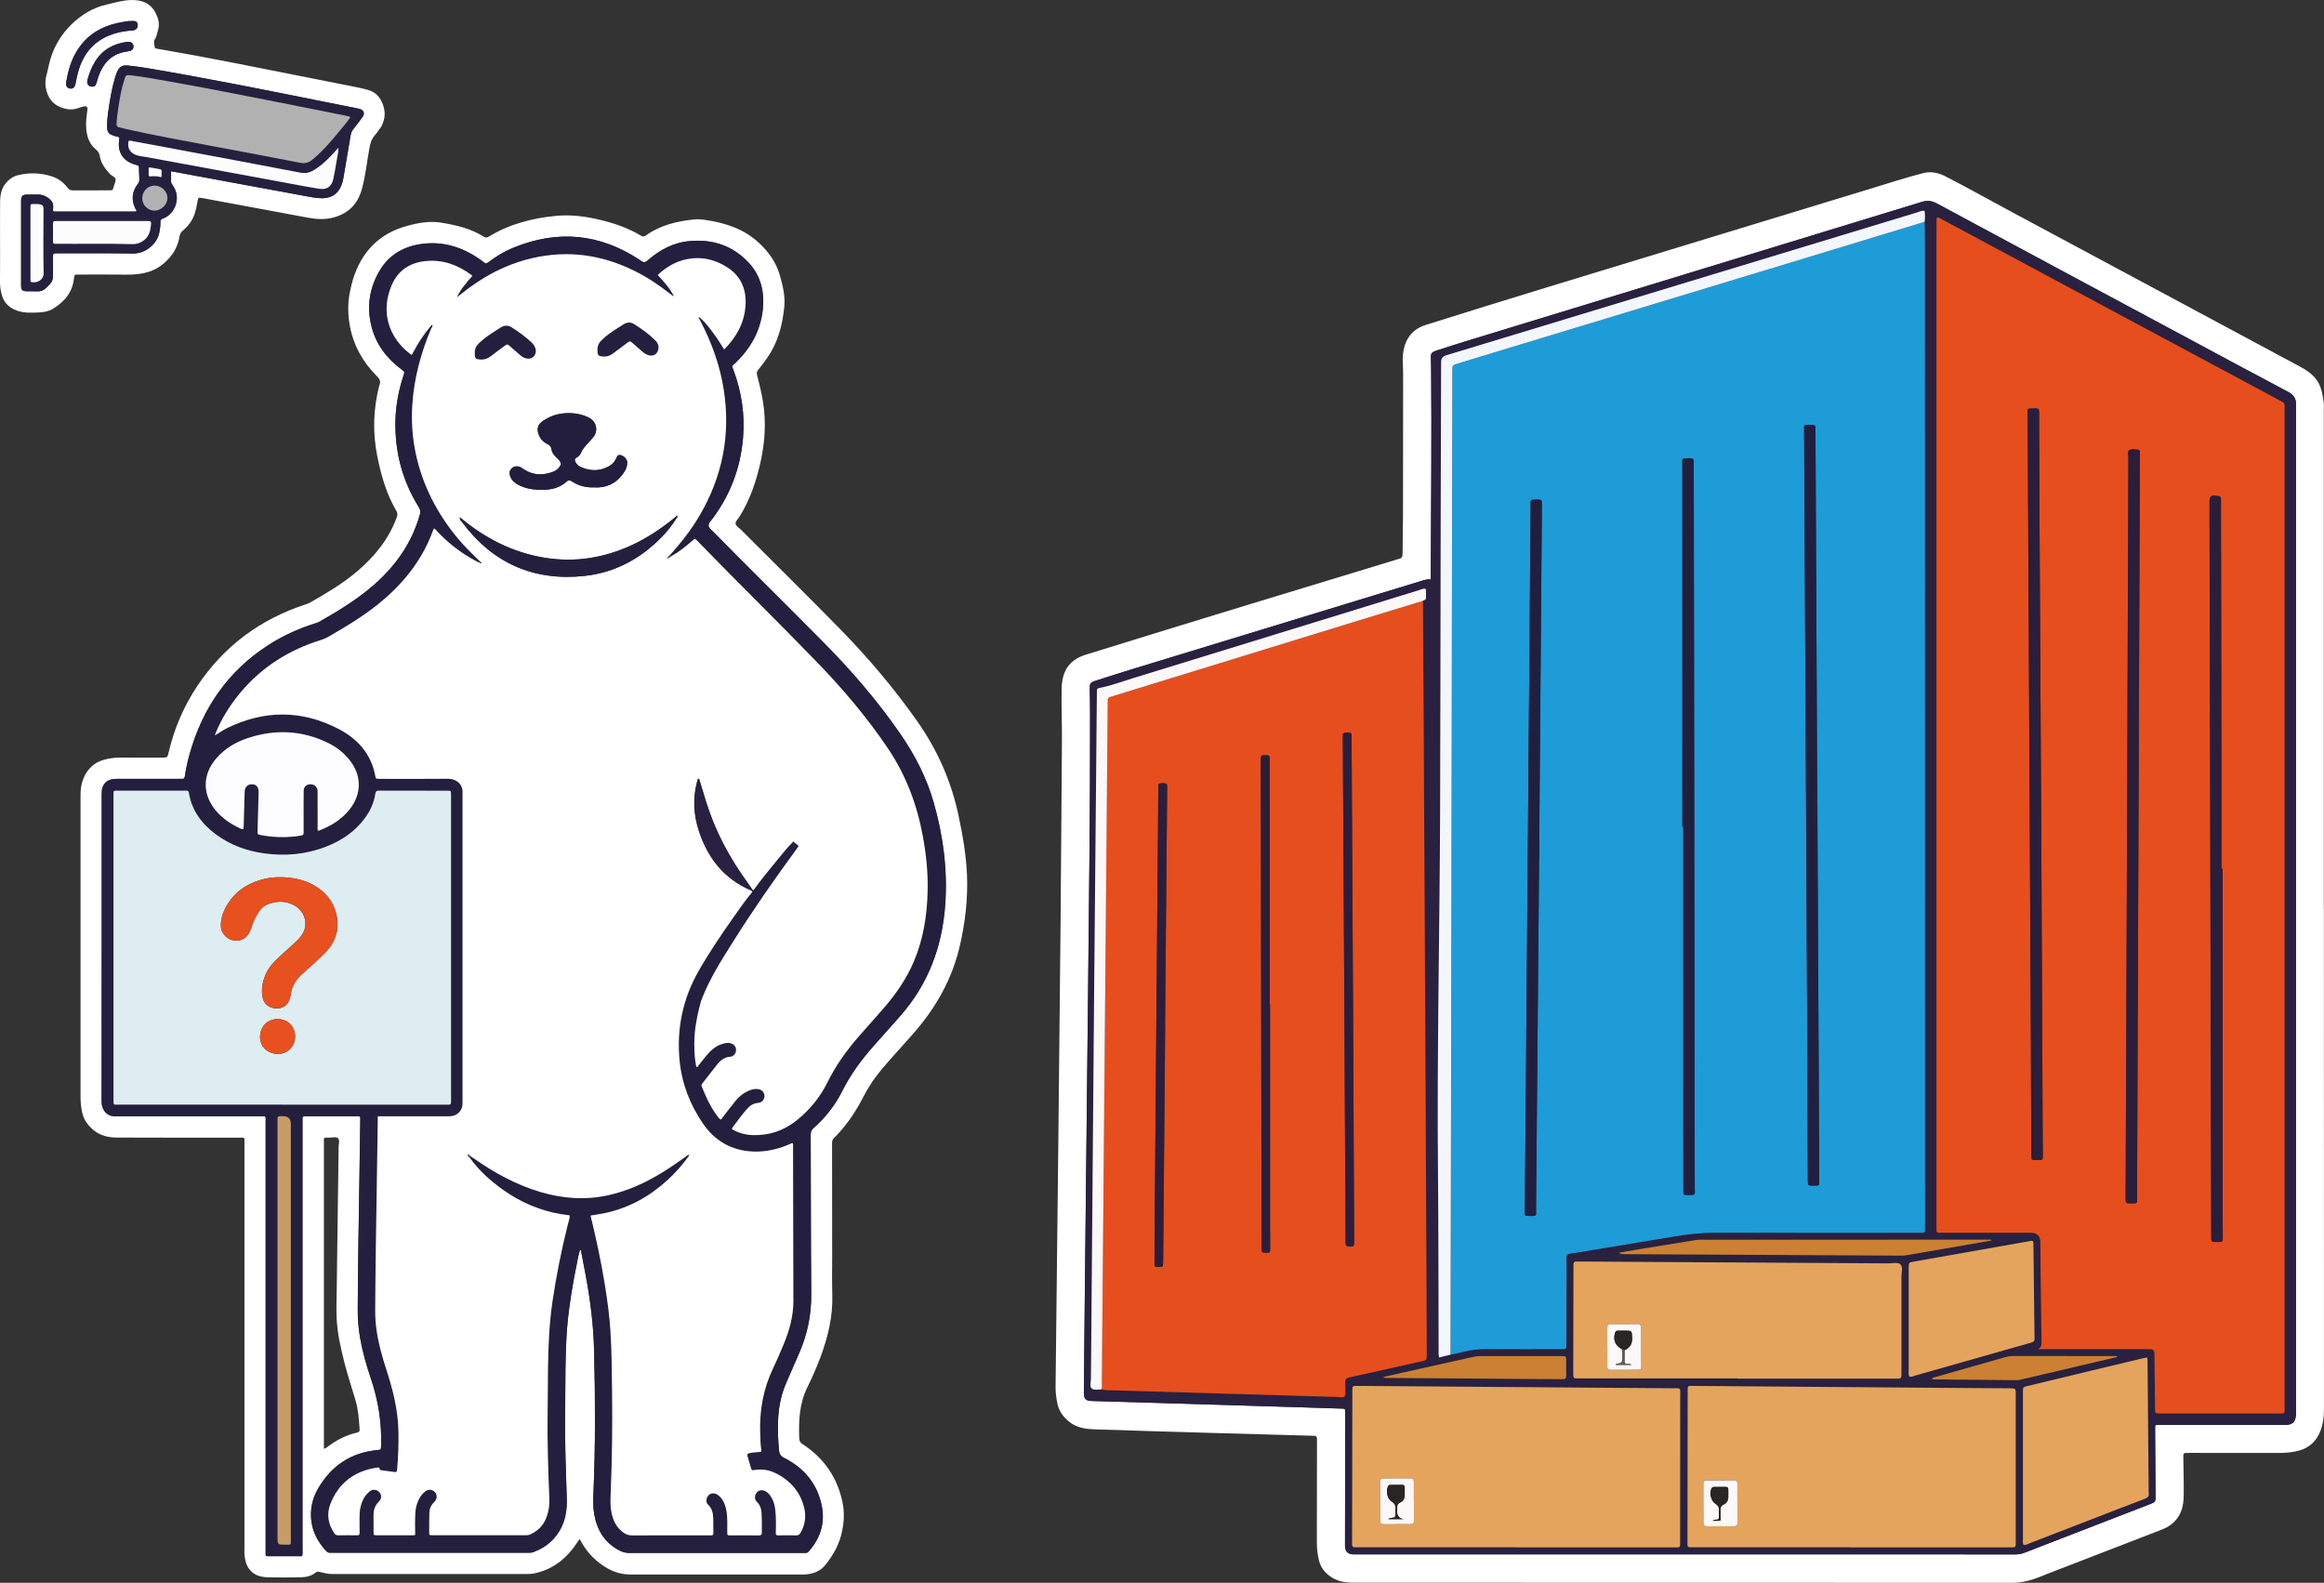 <?xml version="1.0" encoding="UTF-8"?> <svg xmlns="http://www.w3.org/2000/svg" id="Calque_2" data-name="Calque 2" viewBox="0 0 900 613"><rect x="0" y="0" width="900" height="613" fill="#333333" stroke="none"/><g id="Calque_1-2" data-name="Calque 1"><g><path d="M167.18,125.7c.14.04.41.15.33.21-.32.3-.27-.06-.32-.23,0,0-.01.02-.01.02Z" fill="#241f3e"></path><g><path d="M233.96,138.08c-2.34-.09-2.6-.37-2.6-2.67,0-1.36.44-2.51,1.42-3.48,1.64-1.63,3.49-3,5.42-4.26,1.13-.73,2.27-1.45,3.42-2.15,1.32-.81,2.67-.82,3.97,0,2.91,1.82,5.69,3.82,8.13,6.24,1.09,1.08,1.66,2.4,1.11,3.98-.52,1.5-1.76,2.21-3.3,1.91-1.02-.2-1.88-.69-2.65-1.38-1.25-1.13-2.53-2.22-3.81-3.32-1.07-.92-1.11-.94-2.29-.08-1.77,1.29-3.52,2.61-5.26,3.93-1.06.8-2.2,1.34-3.56,1.27Z" fill="#241f3f"></path><path d="M183.87,136.69c-.09-1.44.45-2.61,1.47-3.61,1.49-1.46,3.14-2.72,4.87-3.87,1.22-.8,2.46-1.57,3.68-2.36,1.41-.9,2.85-.97,4.28-.06,2.8,1.78,5.48,3.73,7.88,6.02.04.04.08.08.12.12,1.56,1.65,1.78,3.78.52,5.15-1.13,1.23-3.31,1.11-5.03-.34-1.33-1.12-2.63-2.28-3.94-3.43-1.24-1.09-1.25-1.11-2.54-.17-1.63,1.19-3.27,2.37-4.84,3.65-1.39,1.12-2.88,1.65-4.67,1.43-1.38-.17-1.66-.35-1.8-1.68-.03-.28,0-.56,0-.84Z" fill="#251f3f"></path><g><path d="M224.47,596.01c-.88,1.27-1.66,2.49-2.54,3.64-3.91,5.1-8.92,8.5-15.27,9.76-.76.15-1.56.18-2.35.18-25.2,0-50.4,0-75.61.02-1.66,0-3.23-.4-4.81-.79-.63-.16-1.18-.21-1.73.26-1.69,1.4-3.77,1.75-5.85,1.79-4.22.09-8.44.11-12.66,0-3.16-.08-5.98-1.05-7.69-4.01-.86-1.49-1.11-3.16-1.29-4.83-.06-.56-.01-1.12-.01-1.69,0-52.49,0-104.99,0-157.48,0-2.54.33-2.25-2.23-2.25-15.75,0-31.5.04-47.25-.04-3.22-.02-6.36-.73-8.96-2.9-2.13-1.77-3.7-3.84-4.35-6.62-.48-2.05-.68-4.08-.68-6.17.02-39.05.02-78.1,0-117.14,0-2.24.35-4.44,1.19-6.42,1.46-3.43,3.98-5.95,7.7-7.02,2.28-.66,4.6-.93,6.99-.9,5.17.08,10.35.02,15.53.02,2.23,0,2.24,0,2.73-2.11,2.16-9.24,5.85-17.81,11.13-25.71,10.3-15.4,24.35-25.79,41.9-31.53.53-.17,1.08-.34,1.56-.61,6.4-3.66,12.76-7.37,18.4-12.18,6.74-5.75,12.2-12.42,15.3-20.84.33-.9.42-1.63-.1-2.52-3.93-6.69-6-14.03-7.48-21.56-1.76-8.97-1.46-17.9.76-26.76.03-.11.05-.22.1-.32.64-1.47.19-2.46-.97-3.62-5.33-5.33-8.92-11.61-10.38-19.12-.93-4.79-.95-9.49.12-14.21.3-1.32.56-2.64.96-3.93,3.31-10.82,10.19-18.04,21.27-20.98,2.28-.61,4.57-1.14,6.94-1.35,2.04-.18,4.07-.16,6.06.17,5.73.95,11.37,2.24,16.38,5.39.7.44,1.24.49,1.98.04,7.99-4.89,16.83-7.17,26.03-8.06,5.92-.57,11.77.23,17.55,1.65,5.39,1.33,10.56,3.12,15.33,5.99.73.44,1.26.45,1.96-.05,5.62-4.03,12.09-5.54,18.83-6.22,1.41-.14,2.82,0,4.21.2,7.7,1.13,14.91,3.46,20.75,8.89,3.81,3.54,6.75,7.68,8.15,12.77,1.08,3.91,2.07,7.85,1.66,11.96-.7,6.96-2.38,13.62-6.41,19.49-1.18,1.71-2.41,3.4-3.73,5-.54.66-.61,1.19-.41,1.97.95,3.7,1.88,7.41,2.43,11.2,1.07,7.44.59,14.79-1,22.12-1.66,7.64-4.12,14.95-8.29,21.62-.53.85-1.56,1.67-1.46,2.58.11.99,1.31,1.6,2.06,2.35,12.76,12.78,25.63,25.45,38.27,38.35,10.92,11.14,20.99,23.02,29.98,35.79,7.84,11.14,13.24,23.31,16.05,36.67,1.6,7.61,2.95,15.24,3.27,23.01.37,9.15-.69,18.15-2.72,27.1-2.95,13.02-9.27,24.15-17.96,34.11-4.1,4.7-8.4,9.24-12.4,14.03-2.72,3.25-5.08,6.73-7.01,10.5-3.03,5.96-6.74,11.43-11.5,16.14-.72.71-.67,1.48-.67,2.31.01,14.57.03,29.14.04,43.72,0,4.84-.11,9.68.05,14.52.27,8.48-1.7,16.51-4.63,24.36-1.48,3.95-3.19,7.82-5.05,11.59-3.1,6.3-3.38,12.97-3.12,19.77.04.98.41,1.62,1.26,2.18,3.46,2.26,6.51,4.94,9.06,8.25,3.34,4.33,5.39,9.15,6.47,14.49.75,3.72.56,7.31-.2,11.02-1,4.89-3.29,9.02-6.33,12.88-2.1,2.66-4.86,3.65-8.06,3.87-.39.03-.79,0-1.18,0-22.11,0-44.22,0-66.33,0-3.23,0-6.22-.82-9-2.41-4.2-2.4-7.51-5.69-9.91-9.89-.25-.44-.5-.87-.82-1.43ZM224.6,484.18c.12,0,.23,0,.35.01.63,3.31,1.27,6.62,1.89,9.93,1.77,9.52,2.97,19.11,3.21,28.8.45,18.34.54,36.68-.23,55.02-.12,2.81-.21,5.62.27,8.42,1.09,6.3,4.1,11.23,9.93,14.21,1.17.6,2.37.88,3.71.88,22.39-.03,44.78-.02,67.17-.02.34,0,.68-.02,1.01,0,.55.04.93-.19,1.3-.61,4.38-4.99,6.3-10.75,5.06-17.32-1.65-8.73-6.83-14.89-14.63-18.86-1.37-.7-1.85-1.5-1.98-2.89-.35-3.65-.48-7.29-.39-10.95.13-5.34,1.11-10.49,3.26-15.4,1.69-3.86,3.39-7.71,5.05-11.58,3.11-7.22,4.62-14.71,4.56-22.62-.18-20.59-.13-41.19-.21-61.78,0-1.04.27-1.77,1.07-2.48,4.6-4.07,8.36-8.81,11.11-14.3,3.18-6.33,7.28-12,11.96-17.28,3.47-3.91,6.95-7.82,10.42-11.74,11.03-12.44,16.46-27.18,17.56-43.59.9-13.37-.83-26.48-4.53-39.34-2.75-9.55-7.23-18.27-12.85-26.4-8.81-12.77-18.91-24.49-29.8-35.5-14.56-14.72-29.32-29.24-43.85-44q-1.21-1.23-.1-2.63c7.5-9.54,11.77-20.38,12.8-32.46.77-9.04-.53-17.83-3.69-26.34-.7-1.88-.8-1.31.6-2.65,5.99-5.7,9.86-12.51,10.75-20.82.72-6.73-.71-12.97-5.37-18.03-6.22-6.74-14.16-9.34-23.18-8.46-6.25.61-11.55,3.5-16.21,7.63q-1.06.94-2.17.16c-.18-.13-.36-.27-.55-.39-15.5-10.35-31.88-11.9-49.09-4.86-3.5,1.43-6.73,3.38-9.74,5.66-.64.48-1.15.64-1.74,0-.19-.2-.43-.36-.66-.53-7.19-5.26-15.11-7.89-24.07-6.48-6.61,1.04-11.98,4.26-15.47,10.05-4.11,6.8-5.23,14.18-3.25,21.91,1.79,7,6,12.36,11.71,16.62,1.12.84,1.13.84.7,2.15-1.83,5.53-2.96,11.2-3.15,17.02-.39,12.29,2.55,23.73,9.09,34.19.55.89.68,1.63.39,2.66-3.02,10.72-9.04,19.5-17.28,26.85-6.63,5.91-14.17,10.5-21.85,14.86-.48.27-1.04.42-1.57.58-6.3,2-12.28,4.68-17.84,8.25-15.73,10.09-25.64,24.42-30.65,42.28-.79,2.82-1.42,5.67-1.85,8.56-.12.82-.44,1.2-1.29,1.08-.33-.05-.67,0-1.01,0-8.05,0-16.09,0-24.14,0-3.8,0-5.77,1.95-5.77,5.68,0,39.78.01,79.56-.04,119.34,0,2.85,1.78,5.89,5.63,5.66.56-.03,1.12,0,1.69,0,18,0,36.01,0,54.01,0,2.54,0,2.19-.39,2.19,2.26,0,55.26,0,110.51,0,165.77,0,.51.02,1.01,0,1.52-.02.54.16.83.76.83,4.44-.01,8.88,0,13.34,0,.29-.79.17-1.52.17-2.24,0-55.26,0-110.51,0-165.77,0-.51,0-1.01,0-1.52,0-.54.19-.86.78-.84.28,0,.56,0,.84,0,6.41,0,12.83,0,19.24,0,.28,0,.56,0,.84,0,.49,0,.71.24.69.73-.01.28,0,.56-.01.84-.11,7.26-.21,14.52-.32,21.77-.27,17.05-.56,34.09-.66,51.14-.02,3.84.26,7.64.93,11.42.93,5.27,2.38,10.41,4.1,15.46,2.9,8.56,4.33,17.32,4.01,26.36-.05,1.44-.05,1.42-1.45,1.55-10.15.98-17.73,6.02-22.85,14.74-2.36,4.02-3.34,8.43-2.64,13.14.66,4.46,2.8,8.12,5.83,11.36.51.54,1.07.52,1.68.52,25.6,0,51.2,0,76.79,0,.56,0,1.1-.05,1.65-.26,2.72-1.02,5.17-2.47,7.22-4.54,4.32-4.36,5.85-9.83,5.68-15.74-.33-11.19-.81-22.37-.64-33.57.09-5.74.04-11.48.13-17.22.1-5.68.22-11.37.74-17.03.73-7.9,2.06-15.71,3.64-23.48.36-1.78.63-3.6,1.22-5.33ZM125.42,561.02c.31-.03.44-.01.52-.06.29-.18.57-.36.84-.57,3.49-2.64,7.3-4.65,11.61-5.6.85-.19.92-.66.87-1.33-.27-3.7-.49-7.4-1.54-11-1.44-4.91-3.09-9.75-4.34-14.72-1.46-5.78-2.8-11.58-3.03-17.58-.14-3.6,0-7.2.05-10.8.26-18.4.51-36.79.74-55.19.01-1.11.51-2.53-.18-3.27-.76-.82-2.23-.29-3.38-.3-2.46-.02-2.14-.29-2.14,2.15,0,38.82,0,77.65,0,116.47,0,.56,0,1.12,0,1.78Z" fill="#fff"></path><path d="M224.6,484.18c-.59,1.73-.86,3.54-1.22,5.33-1.58,7.77-2.91,15.58-3.64,23.48-.52,5.66-.64,11.35-.74,17.03-.1,5.74-.04,11.48-.13,17.22-.18,11.2.31,22.38.64,33.57.17,5.91-1.36,11.37-5.68,15.74-2.05,2.07-4.5,3.52-7.22,4.54-.55.21-1.08.26-1.65.26-25.6,0-51.2,0-76.79,0-.61,0-1.17.02-1.68-.52-3.03-3.24-5.17-6.9-5.83-11.36-.7-4.71.28-9.11,2.64-13.14,5.12-8.72,12.7-13.76,22.85-14.74,1.39-.13,1.39-.11,1.45-1.55.32-9.04-1.1-17.8-4.01-26.36-1.71-5.05-3.17-10.19-4.1-15.46-.67-3.78-.95-7.58-.93-11.42.1-17.05.39-34.09.66-51.14.11-7.26.22-14.51.32-21.77,0-.28,0-.56.01-.84.02-.49-.2-.73-.69-.73-.28,0-.56,0-.84,0-6.41,0-12.83,0-19.24,0-.28,0-.56.01-.84,0-.59-.02-.79.3-.78.84,0,.51,0,1.01,0,1.52,0,55.26,0,110.51,0,165.77,0,.72.12,1.46-.17,2.24-4.46,0-8.9,0-13.34,0-.6,0-.78-.29-.76-.83.02-.51,0-1.01,0-1.52,0-55.26,0-110.51,0-165.77,0-2.65.35-2.25-2.19-2.26-18-.01-36.01,0-54.01,0-.56,0-1.13-.03-1.69,0-3.85.24-5.63-2.81-5.63-5.66.05-39.78.03-79.56.04-119.34,0-3.72,1.98-5.67,5.77-5.68,8.05-.01,16.09,0,24.14,0,.34,0,.68-.04,1.01,0,.85.12,1.17-.26,1.29-1.08.43-2.89,1.06-5.74,1.85-8.56,5.01-17.87,14.92-32.19,30.65-42.28,5.56-3.57,11.55-6.25,17.84-8.25.53-.17,1.09-.31,1.57-.58,7.69-4.36,15.22-8.95,21.85-14.86,8.24-7.35,14.26-16.13,17.28-26.85.29-1.03.17-1.77-.39-2.66-6.53-10.46-9.48-21.9-9.09-34.19.18-5.82,1.32-11.49,3.15-17.02.43-1.31.42-1.31-.7-2.15-5.71-4.26-9.92-9.62-11.71-16.62-1.98-7.73-.85-15.11,3.25-21.91,3.49-5.78,8.86-9,15.47-10.05,8.96-1.41,16.88,1.22,24.07,6.48.23.17.47.32.66.53.59.64,1.1.49,1.74,0,3.02-2.28,6.25-4.22,9.74-5.66,17.21-7.04,33.59-5.49,49.09,4.86.19.12.37.26.55.39q1.1.78,2.17-.16c4.66-4.13,9.96-7.02,16.21-7.63,9.02-.88,16.97,1.72,23.18,8.46,4.66,5.05,6.09,11.3,5.37,18.03-.89,8.31-4.77,15.12-10.75,20.82-1.4,1.34-1.3.77-.6,2.65,3.16,8.51,4.46,17.3,3.69,26.34-1.03,12.07-5.3,22.91-12.8,32.46q-1.11,1.41.1,2.63c14.52,14.76,29.28,29.28,43.85,44,10.89,11,20.99,22.73,29.8,35.5,5.62,8.14,10.1,16.85,12.85,26.4,3.7,12.87,5.42,25.97,4.53,39.34-1.1,16.41-6.53,31.15-17.56,43.59-3.47,3.91-6.95,7.82-10.42,11.74-4.68,5.28-8.79,10.95-11.96,17.28-2.75,5.49-6.52,10.24-11.11,14.3-.8.71-1.07,1.43-1.07,2.48.08,20.59.03,41.19.21,61.78.07,7.91-1.45,15.4-4.56,22.62-1.66,3.87-3.36,7.72-5.05,11.58-2.15,4.91-3.12,10.06-3.26,15.4-.09,3.66.03,7.31.39,10.95.14,1.39.62,2.2,1.98,2.89,7.81,3.97,12.98,10.12,14.63,18.86,1.24,6.57-.68,12.33-5.06,17.32-.37.42-.74.65-1.3.61-.34-.02-.67,0-1.01,0-22.39,0-44.78,0-67.17.02-1.34,0-2.54-.28-3.71-.88-5.84-2.97-8.84-7.91-9.93-14.21-.49-2.8-.39-5.61-.27-8.42.77-18.34.69-36.68.23-55.02-.24-9.69-1.44-19.28-3.21-28.8-.62-3.31-1.26-6.62-1.89-9.93-.12,0-.23,0-.35-.01ZM167.18,125.7v-.03c.8.59.04,1.08-.15,1.53-3.96,9.44-6.63,19.19-7.3,29.45-.42,6.44-.01,12.81,1.35,19.11,2.62,12.16,8.15,22.89,16.03,32.46,2.76,3.35,5.88,6.35,8.97,9.38-.08.08-.16.17-.24.25-.65-.03-1.15-.43-1.69-.71-5.57-2.94-10.46-6.77-14.78-11.34-.38-.4-.66-.92-1.27-1.15-.1.2-.21.38-.28.58-4.32,12.01-12.07,21.45-21.98,29.26-5.8,4.57-12.11,8.36-18.49,12.05-.98.57-2,1-3.08,1.33-12.26,3.82-22.74,10.38-31.04,20.26-4.07,4.85-7.4,10.17-9.78,16.05-.15.16-.26.35-.06.53.04.04.25-.11.38-.18,1.39-.85,2.72-1.83,4.17-2.54,14.33-7.01,28.74-7.12,42.94.16,7.61,3.9,13.07,9.86,14.57,18.71.09.53.32.81.89.77.39-.02.79,0,1.18,0,8.61,0,17.22.07,25.82-.03,3.65-.04,6.16,2.31,5.83,5.79-.02.17,0,.34,0,.51,0,39.39,0,78.77,0,118.16,0,.56.02,1.13-.02,1.69-.16,2.42-1.99,4.3-4.42,4.53-.61.06-1.24.04-1.85.04-8.21,0-16.43,0-24.64,0-.59,0-1.19,0-1.9,0,0,.76,0,1.31,0,1.87-.12,8.16-.25,16.31-.37,24.47-.25,16.2-.54,32.4-.62,48.61-.01,2.71.16,5.39.55,8.07.75,5.13,2.15,10.1,3.75,15.02,2.59,7.94,4.6,15.97,4.71,24.4.06,4.85-.1,9.67-.53,14.49-.05.59-.17.95-.9.84-1.67-.25-3.34-.44-5.01-.67-.31-.04-.79.02-.82-.41-.06-.82-.59-.69-1.08-.62-8.6,1.28-14.74,5.81-17.97,13.93-1.58,3.97-.98,7.84,1.41,11.41.37.55.75.88,1.48.87,2.47-.05,4.95-.04,7.43,0,.77.01.94-.3.93-1-.04-1.86-.03-3.71-.02-5.57,0-1.46.03-2.92.37-4.36.54-2.3,1.52-4.34,3.35-5.9.47-.4.97-.76,1.63-.79,1.17-.05,2.09.4,2.68,1.41.6,1.04.45,2.22-.59,3.23-1.48,1.45-2.01,3.19-2.01,5.18,0,2.19-.02,4.39,0,6.58,0,1.17.04,1.2,1.22,1.2,4.73,0,9.45,0,14.18,0,.21,0,.43-.07.72-.13-.07-2.9-.09-5.77.07-8.63.09-1.59.44-3.11,1.08-4.57.64-1.47,1.55-2.74,2.84-3.71,1.13-.85,2.53-.75,3.53.2.96.92,1.07,2.38.24,3.53-.2.27-.45.51-.68.75-1.03,1.06-1.54,2.36-1.58,3.8-.07,2.53-.07,5.06-.06,7.59,0,1.14.05,1.16,1.25,1.16,12.1,0,24.19,0,36.29,0,.57,0,1.1-.08,1.63-.33,2.88-1.34,4.99-3.41,6.16-6.39.91-2.34,1.28-4.78,1.19-7.27-.44-11.47-.86-22.93-.66-34.41.1-5.51.06-11.03.14-16.54.13-8.55.49-17.09,1.73-25.57,1.47-10.01,3.47-19.92,5.92-29.74.29-1.17.74-2.32.79-3.61-.64-.1-1.19-.2-1.75-.28-.56-.08-1.12-.12-1.67-.21-8.11-1.39-15.5-4.54-22.21-9.27-5.08-3.59-9.67-7.7-13.28-12.83.14-.14.28-.28.42-.42.46.32.92.63,1.38.95,8.01,5.6,16.49,10.27,25.92,13.04,8.68,2.55,17.44,3.16,26.32,1.19,7.48-1.67,14.34-4.84,20.84-8.83,3.12-1.91,6.1-4.02,9.09-6.12.35-.24.62-.84,1.24-.52l-.05-.03c-.03.43-.35.69-.57,1.01-2.3,3.15-4.89,6.03-7.77,8.65-6.94,6.35-14.9,10.79-24.15,12.77-1.85.4-3.72.65-5.64.97,2.17,8.88,4.06,17.72,5.51,26.65.97,5.94,1.78,11.9,2.17,17.91.5,7.69.54,15.41.64,23.11.18,13.39,0,26.78-.54,40.17-.09,2.3-.18,4.61.26,6.9.64,3.32,1.97,6.2,4.86,8.17.96.65,1.95.96,3.14.96,9.9-.04,19.8-.02,29.71-.02.28,0,.57-.03.84,0,.75.08.97-.27.95-.98-.04-1.8,0-3.6-.04-5.4-.04-2.07-.39-3.99-2.02-5.53-.88-.83-.81-2.23-.08-3.27.7-1,1.93-1.35,3.14-.87,1.1.43,1.84,1.26,2.47,2.22.88,1.34,1.34,2.83,1.61,4.4.48,2.74.28,5.5.32,8.25.02,1.16.02,1.17,1.21,1.18,3.66.01,7.31-.02,10.97.02.86.01,1.18-.23,1.19-1.12.02-2.42.04-4.84-.08-7.26-.09-1.8-.54-3.4-1.9-4.71-.85-.82-.84-2.26-.18-3.27.68-1.03,1.88-1.4,3.12-.95,1.12.4,1.87,1.23,2.5,2.18,1.05,1.58,1.55,3.35,1.76,5.22.32,2.97.3,5.96.19,8.94-.03.74.21.97.93.96,2.31-.03,4.61-.06,6.92.01.95.03,1.39-.38,1.82-1.14,1.62-2.88,2.1-5.95,1.41-9.13-1.39-6.35-5.24-10.83-10.97-13.74-2.68-1.36-5.55-1.84-8.52-1.27-.78.15-1-.11-1.18-.73-.45-1.57-.9-3.13-1.37-4.69-.21-.7.02-.98.74-1.15,1.48-.36,3-.34,4.46-.5.25-.49.13-.95.07-1.38-.28-1.96-.28-3.93-.35-5.89-.31-8.74,1.18-17.11,4.98-25.05,1.45-3.04,2.78-6.14,4.07-9.25,2.24-5.38,3.81-10.93,3.8-16.82-.04-19.98-.08-39.95-.13-59.93,0-.41.16-.88-.27-1.3-.62.27-1.23.54-1.84.79-4.92,1.99-10,2.97-15.33,2.37-7.46-.84-13.22-4.54-17.41-10.64-5.09-7.4-8.25-15.6-9.1-24.55-1.16-12.19,1.19-23.71,7.28-34.41,4.06-7.15,8.66-13.94,13.38-20.66,2.42-3.45,4.82-6.91,7.52-10.16.33-.09.45-.33.46-.65,3.01-4.19,6.28-8.18,9.57-12.15,1.82-2.19,3.57-4.46,5.62-6.45.13,0,.25,0,.38,0,.76.36,1.37.88,1.9,1.54-.37.52-.69.98-1.02,1.43-8.38,11.46-16.51,23.1-24.07,35.13-4.59,7.31-9.29,14.57-12.42,22.69l-.19.39c-1.2,4.39-2.21,8.82-2.56,13.38-.32,4.21-.16,8.38.64,12.51.62.04.71-.43.94-.71,1.1-1.35,2.15-2.75,3.28-4.07,1.51-1.77,3.25-3.27,5.51-4.03,1.23-.41,2.48-.76,3.79-.31,1.22.42,1.95,1.49,1.87,2.7-.09,1.2-.96,2.37-2.18,2.44-2.37.15-3.94,1.47-5.29,3.21-1.9,2.43-3.78,4.89-5.7,7.31-.31.39-.25.66-.09,1.06,1.55,3.87,3.24,7.66,5.74,11.03.46.62.88,1.29,1.53,1.74.48-.25.65-.68.92-1.02,1.59-2.04,3.15-4.11,4.77-6.12,1.32-1.64,2.9-2.99,4.82-3.88,1.24-.57,2.54-.94,3.92-.81,1.48.15,2.55,1.28,2.57,2.66.02,1.4-.97,2.59-2.46,2.71-1.89.15-3.26,1.12-4.43,2.47-1.81,2.08-3.47,4.28-5.07,6.52-.24.34-.64.63-.61,1.2,2.47,1.45,5.16,2.19,8,2.28,6.37.2,12.07-1.73,17.04-5.71,5.03-4.03,9.04-8.92,11.89-14.7,3.21-6.5,7.39-12.33,12.13-17.78,3.32-3.82,6.75-7.55,10.04-11.39,4.63-5.4,8.61-11.23,11.38-17.83,3.64-8.68,5.05-17.8,5.27-27.14.16-7.16-.59-14.25-1.88-21.3-2.24-12.14-6.47-23.46-13.38-33.74-8.15-12.14-17.59-23.25-27.72-33.71-15.25-15.77-30.96-31.09-46.22-46.86-.91-.94-.92-.93-1.95-.02-2.58,2.27-5.25,4.41-8.27,6.08-.21-.09-.38-.21-.44-.44,4.21-4.7,8.12-9.62,11.34-15.06,9.03-15.23,12.31-31.59,9.56-49.1-1.48-9.41-4.68-18.25-9.08-26.67-.25-.48-.6-.92-.57-1.55,1.39,1.13,2.59,2.41,3.68,3.8,1.11,1.41,2.21,2.84,3.23,4.32,1,1.45,1.9,2.97,2.9,4.54,4.75-4.76,7.75-10.19,8.25-16.74.48-6.21-1.53-11.46-6.91-14.98-4.74-3.09-9.95-4.38-15.6-3.28-4.42.86-8.16,3.04-11.46,6.15,2.39,2.62,4.73,5.15,6.29,8.29-.51-.23-.94-.54-1.35-.87-4.37-3.47-9-6.55-14-9.03-12.64-6.27-25.85-8.1-39.65-4.88-10.37,2.42-19.48,7.39-27.7,14.08-.46.37-.93.73-1.4,1.09,1.49-3.14,3.68-5.74,5.98-8.24-.14-.19-.21-.36-.33-.45-5.09-3.77-10.74-5.91-17.14-5.42-6.09.47-10.9,3.2-13.51,8.91-4.75,10.37-1.6,20.91,7.42,27.46.42-.17.49-.6.67-.94,1.85-3.56,4.05-6.87,6.61-9.95.21-.25.51-.45.53-.83ZM109.37,427.81c20.98,0,41.96,0,62.94,0,2.57,0,2.36.32,2.36-2.33,0-38.99,0-77.97,0-116.96,0-.34,0-.68,0-1.01-.04-1.23-.05-1.28-1.21-1.28-8.94-.01-17.89,0-26.83-.03-.89,0-1.14.34-1.26,1.14-.55,3.64-2.07,6.87-4.27,9.78-3.8,5.05-8.86,8.41-14.66,10.7-7.87,3.11-16.04,3.84-24.36,2.64-6.71-.96-12.96-3.24-18.46-7.31-5.48-4.06-9.34-9.21-10.48-16.11-.11-.65-.36-.87-.96-.83-.34.02-.67,0-1.01,0-8.38,0-16.76,0-25.14,0-2.22,0-2.08-.31-2.08,2.08,0,39.1,0,78.2,0,117.3,0,2.59-.11,2.21,2.31,2.21,21.04,0,42.07,0,63.11,0ZM94.27,321.13c.03-.52.07-.97.08-1.41.13-4.39.24-8.77.38-13.16.06-1.79,1.19-2.87,2.87-2.82,1.65.05,2.51,1.04,2.53,2.89,0,.28,0,.56-.01.84-.13,4.72-.26,9.45-.39,14.17-.04,1.51-.04,1.53,1.48,1.8,1.27.22,2.55.44,3.83.56,3.88.35,7.75.28,11.59-.43.7-.13.94-.4.93-1.09-.03-1.69-.01-3.37,0-5.06,0-3.71-.03-7.43.02-11.14.02-1.57,1.05-2.5,2.56-2.55,1.51-.05,2.59.84,2.8,2.34.07.5.04,1.01.04,1.52,0,4.22,0,8.44.01,12.66,0,.48-.16,1,.24,1.54,4.75-1.78,8.98-4.32,12.17-8.36,4.72-5.97,4.69-13.11-.03-19.07-2.28-2.87-5.12-5.06-8.39-6.66-10.11-4.92-20.52-5.35-31.12-1.83-4.66,1.55-8.78,4.02-12.05,7.76-5.52,6.33-5.54,14.15-.06,20.5,2.39,2.77,5.32,4.82,8.6,6.38.54.26,1.05.65,1.9.61ZM107.49,515.08v80.18c0,2.97,0,2.98,2.89,2.97,2.55-.01,2.24.27,2.24-2.25,0-53.57,0-107.13,0-160.7q0-2.99-3.06-2.98c-2.29,0-2.07-.2-2.07,2.1,0,26.9,0,53.79,0,80.69Z" fill="#241f3e"></path><path d="M181.75,448.13c3.61,5.12,8.2,9.24,13.28,12.83,6.71,4.73,14.1,7.88,22.21,9.27.55.09,1.12.13,1.67.21.55.08,1.1.18,1.75.28-.05,1.28-.5,2.44-.79,3.61-2.45,9.82-4.45,19.73-5.92,29.74-1.24,8.48-1.6,17.02-1.73,25.57-.09,5.51-.05,11.03-.14,16.54-.2,11.48.22,22.95.66,34.41.09,2.49-.27,4.93-1.19,7.27-1.17,2.98-3.28,5.05-6.16,6.39-.53.25-1.06.33-1.63.33-12.1,0-24.19,0-36.29,0-1.2,0-1.25-.02-1.25-1.16-.01-2.53-.01-5.06.06-7.59.04-1.45.55-2.74,1.58-3.8.24-.24.48-.48.68-.75.83-1.15.72-2.61-.24-3.53-1-.95-2.4-1.04-3.53-.2-1.29.96-2.21,2.24-2.84,3.71-.63,1.45-.99,2.98-1.08,4.57-.16,2.86-.14,5.73-.07,8.63-.3.05-.51.13-.72.13-4.73,0-9.45.01-14.18,0-1.18,0-1.21-.03-1.22-1.2-.02-2.19,0-4.39,0-6.58,0-1.99.53-3.74,2.01-5.18,1.03-1.01,1.19-2.19.59-3.23-.59-1.01-1.51-1.46-2.68-1.41-.67.03-1.16.39-1.63.79-1.83,1.56-2.81,3.6-3.35,5.9-.34,1.44-.36,2.9-.37,4.36-.01,1.86-.02,3.71.02,5.57.01.7-.16,1.01-.93,1-2.47-.04-4.95-.04-7.43,0-.74.01-1.12-.32-1.48-.87-2.39-3.57-2.98-7.44-1.41-11.41,3.23-8.12,9.37-12.65,17.97-13.93.49-.07,1.02-.2,1.08.62.03.42.51.36.82.41,1.67.23,3.35.42,5.01.67.73.11.84-.25.9-.84.43-4.82.6-9.65.53-14.49-.11-8.43-2.12-16.46-4.71-24.4-1.6-4.92-3-9.89-3.75-15.02-.39-2.68-.56-5.36-.55-8.07.08-16.2.37-32.41.62-48.61.13-8.16.25-16.31.37-24.47,0-.56,0-1.11,0-1.87.72,0,1.31,0,1.9,0,8.21,0,16.43,0,24.64,0,.62,0,1.24.01,1.85-.04,2.43-.23,4.26-2.11,4.42-4.53.04-.56.02-1.12.02-1.69,0-39.39,0-78.77,0-118.16,0-.17-.01-.34,0-.51.33-3.48-2.18-5.83-5.83-5.79-8.61.1-17.21.03-25.82.03-.39,0-.79-.02-1.18,0-.56.03-.8-.25-.89-.77-1.5-8.85-6.96-14.81-14.57-18.71-14.2-7.28-28.61-7.16-42.94-.16-1.46.71-2.79,1.69-4.17,2.54-.11-.12-.21-.23-.32-.35,2.38-5.88,5.71-11.2,9.78-16.05,8.3-9.88,18.78-16.44,31.04-20.26,1.08-.34,2.1-.77,3.08-1.33,6.38-3.69,12.68-7.47,18.49-12.05,9.91-7.81,17.66-17.25,21.98-29.26.07-.2.19-.38.28-.58.62.23.9.75,1.27,1.15,4.32,4.57,9.21,8.41,14.78,11.34.54.28,1.04.68,1.69.71.15.26.36.35.63.18-.13-.14-.26-.29-.39-.43-3.09-3.03-6.21-6.03-8.97-9.38-7.88-9.57-13.41-20.3-16.03-32.46-1.36-6.3-1.77-12.67-1.35-19.11.67-10.26,3.34-20.01,7.3-29.45.19-.44.95-.94.16-1.52.05.17,0,.53.32.23.07-.07-.19-.18-.33-.21-.02.38-.32.58-.53.83-2.56,3.08-4.77,6.4-6.61,9.95-.18.34-.25.76-.67.94-9.01-6.55-12.16-17.08-7.42-27.46,2.61-5.71,7.42-8.45,13.51-8.91,6.39-.49,12.05,1.65,17.14,5.42.13.09.2.26.33.45-2.3,2.51-4.49,5.1-5.98,8.24.47-.36.94-.72,1.4-1.09,8.22-6.69,17.33-11.66,27.7-14.08,13.8-3.22,27.01-1.38,39.65,4.88,5,2.48,9.63,5.56,14,9.03.42.33.85.64,1.35.87-1.57-3.14-3.91-5.67-6.29-8.29,3.3-3.11,7.04-5.29,11.46-6.15,5.64-1.1,10.86.19,15.6,3.28,5.39,3.51,7.39,8.77,6.91,14.98-.5,6.56-3.5,11.99-8.25,16.74-1-1.57-1.9-3.09-2.9-4.54-1.02-1.48-2.12-2.9-3.23-4.32-1.09-1.39-2.29-2.67-3.68-3.8-.03.63.32,1.07.57,1.55,4.4,8.42,7.61,17.27,9.08,26.67,2.75,17.51-.53,33.87-9.56,49.1-3.23,5.44-7.13,10.37-11.34,15.06-.48.19-.71.66-1.06.99.02.03.04.06.06.09-.03-.04-.05-.08-.08-.11.69.35,1.1-.1,1.52-.52,3.02-1.67,5.69-3.81,8.27-6.08,1.03-.91,1.04-.91,1.95.02,15.26,15.76,30.97,31.09,46.22,46.86,10.13,10.47,19.57,21.58,27.72,33.71,6.9,10.28,11.14,21.61,13.38,33.74,1.3,7.05,2.05,14.14,1.88,21.3-.21,9.34-1.62,18.46-5.27,27.14-2.77,6.6-6.76,12.43-11.38,17.83-3.29,3.84-6.72,7.57-10.04,11.39-4.74,5.45-8.92,11.28-12.13,17.78-2.86,5.78-6.86,10.67-11.89,14.7-4.97,3.99-10.67,5.92-17.04,5.71-2.84-.09-5.53-.83-8-2.28-.03-.58.37-.86.61-1.2,1.61-2.24,3.27-4.44,5.07-6.52,1.17-1.36,2.54-2.32,4.43-2.47,1.49-.12,2.48-1.31,2.46-2.71-.02-1.37-1.09-2.51-2.57-2.66-1.38-.14-2.68.24-3.92.81-1.93.89-3.5,2.24-4.82,3.88-1.62,2.01-3.18,4.08-4.77,6.12-.27.34-.44.78-.92,1.02-.65-.44-1.07-1.12-1.53-1.74-2.5-3.37-4.19-7.16-5.74-11.03-.16-.39-.22-.67.09-1.06,1.92-2.42,3.8-4.88,5.7-7.31,1.36-1.73,2.92-3.06,5.29-3.21,1.21-.07,2.09-1.24,2.18-2.44.09-1.2-.65-2.28-1.87-2.7-1.31-.45-2.56-.11-3.79.31-2.26.76-4,2.26-5.51,4.03-1.13,1.32-2.18,2.72-3.28,4.07-.23.28-.31.75-.94.71-.79-4.13-.96-8.3-.64-12.51.35-4.56,1.36-8.98,2.56-13.38.16-.08.24-.21.19-.39,3.13-8.11,7.82-15.38,12.42-22.69,7.56-12.03,15.69-23.66,24.07-35.13.33-.45.65-.91,1.02-1.43-.53-.65-1.14-1.18-1.9-1.54-.13-.25-.25-.35-.38,0-2.05,1.99-3.8,4.25-5.62,6.45-3.29,3.97-6.56,7.96-9.57,12.15-.56-.02-.68-.54-.92-.88-1.24-1.74-2.46-3.49-3.66-5.25-4.62-6.74-8.52-13.87-11.49-21.49-1.88-4.82-3.29-9.78-4.81-14.72-.1-.33-.02-.83-.63-.86-.15.53-.33,1.07-.47,1.61-1.6,6.22-1.21,12.41.74,18.45,3.39,10.55,9.7,18.65,20.11,23.14.31.13.65.22.67.65-2.69,3.25-5.09,6.71-7.52,10.16-4.72,6.72-9.32,13.51-13.38,20.66-6.08,10.71-8.43,22.22-7.28,34.41.85,8.95,4.01,17.15,9.1,24.55,4.19,6.1,9.96,9.8,17.41,10.64,5.33.6,10.4-.38,15.33-2.37.62-.25,1.22-.52,1.84-.79.43.41.27.88.27,1.3.05,19.98.09,39.95.13,59.93.01,5.9-1.56,11.44-3.8,16.82-1.3,3.11-2.62,6.21-4.07,9.25-3.8,7.94-5.29,16.31-4.98,25.05.07,1.97.07,3.94.35,5.89.06.44.18.89-.07,1.38-1.47.17-2.98.15-4.46.5-.72.17-.95.45-.74,1.15.47,1.56.92,3.12,1.37,4.69.18.61.4.88,1.18.73,2.97-.57,5.84-.09,8.52,1.27,5.72,2.91,9.58,7.39,10.97,13.74.69,3.18.21,6.25-1.41,9.13-.42.76-.87,1.17-1.82,1.14-2.3-.08-4.61-.05-6.92-.01-.73.01-.96-.22-.93-.96.11-2.98.13-5.96-.19-8.94-.2-1.87-.71-3.64-1.76-5.22-.63-.95-1.38-1.78-2.5-2.18-1.24-.44-2.44-.07-3.12.95-.66,1.01-.68,2.45.18,3.27,1.36,1.31,1.81,2.91,1.9,4.71.12,2.42.1,4.84.08,7.26,0,.89-.33,1.13-1.19,1.12-3.66-.04-7.31-.01-10.97-.02-1.19,0-1.19-.02-1.21-1.18-.04-2.75.16-5.52-.32-8.25-.27-1.57-.73-3.06-1.61-4.4-.63-.95-1.38-1.78-2.47-2.22-1.21-.48-2.45-.13-3.14.87-.72,1.04-.8,2.43.08,3.27,1.63,1.54,1.98,3.47,2.02,5.53.04,1.8,0,3.6.04,5.4.02.71-.2,1.06-.95.98-.28-.03-.56,0-.84,0-9.9,0-19.8-.02-29.71.02-1.19,0-2.18-.31-3.14-.96-2.9-1.97-4.23-4.85-4.86-8.17-.44-2.29-.35-4.59-.26-6.9.54-13.38.72-26.77.54-40.17-.1-7.71-.14-15.42-.64-23.11-.39-6.01-1.2-11.97-2.17-17.91-1.45-8.93-3.35-17.77-5.51-26.65,1.91-.33,3.79-.58,5.64-.97,9.25-1.98,17.2-6.42,24.15-12.77,2.87-2.63,5.47-5.51,7.77-8.65.23-.31.54-.58.57-1.01.06-.07.12-.13.18-.2-.07,0-.17-.02-.22.02-.09.07-.05.15.08.21-.61-.33-.89.27-1.24.52-2.99,2.09-5.97,4.2-9.09,6.12-6.5,3.99-13.35,7.16-20.84,8.83-8.88,1.98-17.64,1.37-26.32-1.19-9.43-2.78-17.91-7.44-25.92-13.04-.46-.32-.92-.64-1.38-.95-.23-.37-.54-.6-1.04-.64,0,.54.25.84.62,1.06ZM262.06,199.6c.02.34-.27.47-.47.64-5.27,4.34-10.9,8.12-17.12,10.98-10.7,4.91-21.87,6.69-33.52,4.8-12.41-2.01-23.18-7.56-32.76-15.57-.09,0-.19-.01-.28-.02,0,.04,0,.09.02.1.16.09.24,0,.29-.15-.44.88.35,1.36.73,1.87,11.92,15.95,27.86,22.97,47.59,20.78,11.56-1.28,21.37-6.58,29.54-14.87,2.14-2.17,4.04-4.53,5.66-7.11.26-.41.89-.83.31-1.45.1.09-.06.44.28.29-.1-.09-.19-.19-.29-.28ZM230.28,188.76c.51,0,1.01.02,1.52,0,4.53-.23,7.81-2.52,10.15-6.28.62-1,.97-2.16.96-3.37-.02-1.24-1.18-2.52-2.5-2.85-1.26-.31-1.53.72-1.89,1.48-.86,1.8-2.37,2.81-4.13,3.51-3.28,1.31-6.49.98-9.64-.47-.84-.39-1.47-1.03-1.89-1.86-.35-.68-.39-1.28.42-1.7.78-.4,1.35-1.02,1.69-1.82.61-1.43,1.6-2.57,2.63-3.68.69-.74,1.4-1.47,2.04-2.25,1.02-1.23,1.47-2.66,1.15-4.25-.39-1.94-1.72-3.09-3.47-3.83-3.02-1.28-6.19-1.63-9.42-1.26-2.78.31-5.33,1.32-7.64,2.9-1.81,1.23-2.42,2.85-1.8,4.8.57,1.79,1.67,3.17,3.36,4.03.83.43,1.55.89,1.7,1.92.24,1.59,1.2,2.74,2.37,3.77,1.68,1.47,1.67,2.71-.03,4.16-.42.36-.9.71-1.41.9-4,1.56-7.89,1.58-11.59-.87-.37-.25-.74-.52-1.13-.73-1.19-.63-2.55-.5-3.47.29-.94.82-1.14,2.01-.57,3.4.61,1.5,1.8,2.39,3.18,3.11,2.34,1.22,4.88,1.75,7.46,1.86,4.06.18,7.99-.27,11.18-3.22.66-.62,1.3-.46,1.98-.02,2.68,1.76,5.63,2.46,8.81,2.31ZM233.96,138.08c1.36.08,2.5-.46,3.56-1.27,1.74-1.32,3.49-2.64,5.26-3.93,1.18-.86,1.22-.83,2.29.08,1.28,1.1,2.56,2.19,3.81,3.32.77.69,1.63,1.19,2.65,1.38,1.54.3,2.78-.42,3.3-1.91.55-1.58-.02-2.9-1.11-3.98-2.44-2.42-5.22-4.42-8.13-6.24-1.31-.82-2.66-.81-3.97,0-1.15.7-2.29,1.42-3.42,2.15-1.93,1.26-3.78,2.62-5.42,4.26-.98.97-1.42,2.11-1.42,3.48,0,2.3.27,2.58,2.6,2.67ZM183.87,136.69c0,.28-.03.56,0,.84.14,1.33.42,1.51,1.8,1.68,1.79.22,3.28-.31,4.67-1.43,1.57-1.27,3.21-2.45,4.84-3.65,1.28-.94,1.3-.91,2.54.17,1.31,1.15,2.6,2.31,3.94,3.43,1.72,1.44,3.9,1.57,5.03.34,1.26-1.37,1.04-3.5-.52-5.15-.04-.04-.08-.08-.12-.12-2.41-2.3-5.09-4.24-7.88-6.02-1.42-.91-2.86-.84-4.28.06-1.23.79-2.47,1.56-3.68,2.36-1.74,1.14-3.38,2.4-4.87,3.87-1.02,1-1.56,2.17-1.47,3.61Z" fill="#fff"></path><path d="M109.37,427.81c-21.04,0-42.07,0-63.11,0-2.42,0-2.31.38-2.31-2.21,0-39.1,0-78.2,0-117.3,0-2.39-.14-2.07,2.08-2.08,8.38,0,16.76,0,25.14,0,.34,0,.68.02,1.01,0,.61-.04.86.19.96.83,1.14,6.89,5,12.04,10.48,16.11,5.5,4.07,11.74,6.35,18.46,7.31,8.33,1.19,16.49.47,24.36-2.64,5.8-2.29,10.86-5.65,14.66-10.7,2.2-2.92,3.72-6.15,4.27-9.78.12-.8.37-1.14,1.26-1.14,8.94.03,17.89.01,26.83.03,1.16,0,1.17.05,1.21,1.28.01.34,0,.68,0,1.01,0,38.99,0,77.97,0,116.96,0,2.65.21,2.33-2.36,2.33-20.98,0-41.96,0-62.94,0ZM108.69,339.73c-2.15-.03-4.28.17-6.36.68-6.72,1.64-12.01,5.22-15.18,11.54-1.07,2.14-1.7,4.4-1.61,6.82.09,2.38,1.88,4.6,4.27,5.28,2.56.73,4.91-.11,6.35-2.25.57-.85.92-1.8,1.24-2.76.74-2.19,1.66-4.3,3.04-6.18.71-.96,1.5-1.86,2.6-2.36,3.63-1.63,7.33-1.82,10.88.11,4.28,2.33,5.87,7.76,2.63,11.98-.83,1.08-1.78,2.02-2.78,2.93-2.49,2.28-5.08,4.44-7.44,6.86-1.59,1.63-2.88,3.46-3.7,5.58-1.03,2.66-1.49,5.43-.94,8.27.52,2.67,2.53,4.24,5.27,4.32,2.73.07,4.57-1.31,5.3-4,.12-.43.25-.87.31-1.31.45-3.41,2.15-6.1,4.74-8.29.77-.65,1.51-1.35,2.25-2.03,2.06-1.91,4.19-3.75,6.17-5.75,4.37-4.42,6.02-9.69,4.35-15.76-1.25-4.56-4.13-7.92-8.16-10.32-4.08-2.43-8.56-3.3-13.24-3.36ZM107.52,394.67c-3.95.01-6.75,2.86-6.81,6.79-.07,4.52,3.65,6.73,6.86,6.72,3.84-.01,6.7-2.87,6.72-6.7.02-3.93-2.85-6.81-6.77-6.8Z" fill="#ddedf1"></path><path d="M94.27,321.13c-.85.04-1.36-.35-1.9-.61-3.28-1.56-6.21-3.62-8.6-6.38-5.48-6.35-5.47-14.17.06-20.5,3.26-3.74,7.39-6.21,12.05-7.76,10.6-3.52,21.01-3.1,31.12,1.83,3.27,1.59,6.11,3.78,8.39,6.66,4.73,5.96,4.75,13.1.03,19.07-3.2,4.04-7.43,6.58-12.17,8.36-.4-.54-.24-1.06-.24-1.54-.01-4.22,0-8.44-.01-12.66,0-.51.03-1.02-.04-1.52-.21-1.51-1.29-2.39-2.8-2.34-1.52.05-2.54.98-2.56,2.55-.05,3.71-.02,7.42-.02,11.14,0,1.69-.02,3.38,0,5.06.01.69-.22.96-.93,1.09-3.85.71-7.71.78-11.59.43-1.28-.12-2.56-.34-3.83-.56-1.52-.26-1.52-.28-1.48-1.8.13-4.72.26-9.45.39-14.17,0-.28.01-.56.01-.84-.01-1.85-.88-2.85-2.53-2.89-1.68-.05-2.82,1.03-2.87,2.82-.14,4.38-.25,8.77-.38,13.16-.01.44-.05.89-.08,1.41Z" fill="#fdfdff"></path><path d="M107.49,515.08c0-26.9,0-53.79,0-80.69,0-2.3-.21-2.09,2.07-2.1q3.06,0,3.06,2.98c0,53.57,0,107.13,0,160.7,0,2.53.31,2.24-2.24,2.25-2.89.01-2.89,0-2.89-2.97v-80.18Z" fill="#c79d67"></path><path d="M291.41,345.43c-.02-.43-.36-.52-.67-.65-10.41-4.49-16.72-12.59-20.11-23.14-1.94-6.05-2.34-12.23-.74-18.45.14-.54.31-1.08.47-1.61.61.03.52.52.63.86,1.52,4.93,2.93,9.9,4.81,14.72,2.97,7.62,6.87,14.75,11.49,21.49,1.21,1.76,2.43,3.51,3.66,5.25.24.34.36.86.92.88-.01.32-.13.56-.46.65Z" fill="#282141"></path><path d="M258.35,216.05c.35-.33.58-.8,1.06-.99.06.23.23.36.44.44-.42.42-.84.87-1.52.52l.02.02Z" fill="#70677f"></path><path d="M181.75,448.13c-.37-.23-.63-.52-.62-1.06.5.05.8.28,1.04.64-.14.14-.28.28-.42.42Z" fill="#70677f"></path><path d="M83.75,284.53c-.13.06-.33.21-.38.18-.2-.17-.09-.36.06-.53.11.12.21.23.32.35Z" fill="#fff"></path><path d="M307.06,326.19c.12-.35.25-.25.38,0-.13,0-.25,0-.38,0Z" fill="#282141"></path><path d="M271.82,386.97c.05.18-.03.31-.19.39.06-.13.13-.26.19-.39Z" fill="#282141"></path><path d="M230.28,188.76c-3.18.15-6.14-.55-8.81-2.31-.68-.45-1.32-.6-1.98.02-3.18,2.95-7.12,3.4-11.18,3.22-2.59-.11-5.12-.64-7.46-1.86-1.38-.72-2.57-1.61-3.18-3.11-.56-1.38-.37-2.57.57-3.4.92-.8,2.28-.93,3.47-.29.4.21.76.48,1.13.73,3.7,2.45,7.6,2.43,11.59.87.51-.2.99-.54,1.41-.9,1.7-1.45,1.71-2.69.03-4.16-1.17-1.03-2.13-2.17-2.37-3.77-.15-1.03-.87-1.49-1.7-1.92-1.68-.86-2.79-2.24-3.36-4.03-.62-1.95,0-3.57,1.8-4.8,2.31-1.58,4.87-2.59,7.64-2.9,3.23-.37,6.4-.02,9.42,1.26,1.74.74,3.07,1.88,3.47,3.83.32,1.59-.13,3.02-1.15,4.25-.64.78-1.36,1.5-2.04,2.25-1.03,1.12-2.02,2.26-2.63,3.68-.34.79-.92,1.42-1.69,1.82-.8.42-.77,1.02-.42,1.7.42.83,1.05,1.47,1.89,1.86,3.14,1.46,6.36,1.79,9.64.47,1.76-.7,3.27-1.71,4.13-3.51.37-.76.63-1.79,1.89-1.48,1.31.33,2.48,1.61,2.5,2.85.02,1.21-.33,2.36-.96,3.37-2.33,3.76-5.61,6.05-10.15,6.28-.5.03-1.01,0-1.52,0Z" fill="#241e3e"></path><path d="M178.22,200.43c9.57,8.03,20.34,13.57,32.75,15.58,11.65,1.89,22.82.1,33.52-4.8,6.22-2.85,11.85-6.63,17.12-10.98.2-.17.49-.3.47-.64h0c.58.62-.05,1.04-.31,1.45-1.62,2.58-3.53,4.95-5.66,7.11-8.17,8.29-17.98,13.59-29.54,14.87-19.73,2.19-35.68-4.82-47.59-20.78-.38-.51-1.17-.99-.73-1.87l-.02.04Z" fill="#251f3f"></path><path d="M186.07,217.6c.13.14.26.29.39.43-.28.17-.48.08-.63-.18.08-.08.16-.17.24-.25Z" fill="#241f3e"></path><path d="M262.06,199.6c.1.09.19.19.29.28-.35.15-.18-.2-.28-.29,0,0,0,0,0,0Z" fill="#251f3f"></path><path d="M178.23,200.39c-.05.14-.13.23-.29.15-.02-.01-.01-.07-.02-.1.09,0,.19.01.29.01,0,0,.02-.05.02-.05Z" fill="#251f3f"></path><path d="M258.33,216.03s.05.08.08.11c-.02-.03-.04-.06-.06-.09,0,0-.03-.03-.03-.03Z" fill="#70677f"></path><path d="M266.95,447.43c-.13-.06-.17-.14-.08-.21.05-.04.14-.01.22-.02-.06.07-.12.13-.18.2,0,0,.05.03.05.03Z" fill="#241f3e"></path><path d="M108.69,339.73c4.68.06,9.16.93,13.24,3.36,4.03,2.4,6.91,5.76,8.16,10.32,1.67,6.08.02,11.34-4.35,15.76-1.97,2-4.1,3.84-6.17,5.75-.74.69-1.48,1.38-2.25,2.03-2.59,2.19-4.29,4.87-4.74,8.29-.06.44-.19.88-.31,1.31-.74,2.69-2.57,4.07-5.3,4-2.74-.07-4.75-1.65-5.27-4.32-.55-2.83-.1-5.6.94-8.27.82-2.12,2.11-3.95,3.7-5.58,2.36-2.42,4.95-4.58,7.44-6.86,1-.91,1.95-1.86,2.78-2.93,3.24-4.23,1.65-9.65-2.63-11.98-3.54-1.92-7.24-1.73-10.88-.11-1.1.49-1.89,1.4-2.6,2.36-1.38,1.88-2.29,3.99-3.04,6.18-.33.96-.67,1.91-1.24,2.76-1.44,2.15-3.8,2.98-6.35,2.25-2.39-.68-4.18-2.9-4.27-5.28-.09-2.42.54-4.68,1.61-6.82,3.17-6.32,8.46-9.9,15.18-11.54,2.08-.51,4.21-.71,6.36-.68Z" fill="#e7501f"></path><path d="M107.52,394.67c3.92-.01,6.79,2.87,6.77,6.8-.02,3.83-2.88,6.69-6.72,6.7-3.21.01-6.94-2.2-6.86-6.72.06-3.92,2.86-6.77,6.81-6.79Z" fill="#e8511f"></path></g></g><path d="M899.96,352.04c0,64.69,0,129.37.03,194.06,0,2.81-.39,5.54-1.38,8.08-1.45,3.75-4.11,6.44-8.15,7.59-2.68.76-5.38.95-8.15.94-11.45-.04-22.9-.02-34.35-.02-2.6,0-2.45-.14-2.43,2.41.05,4.76.23,9.52.14,14.27-.06,3.12-.6,6.19-2.62,8.8-1.5,1.94-3.41,3.27-5.67,4.15-14.82,5.74-29.65,11.47-44.48,17.2-1.73.67-3.43,1.44-5.2,2.01-2.61.83-5.25,1.48-8.06,1.48-85.12-.03-170.24-.02-255.36-.05-3.44,0-6.81-.54-9.63-2.8-1.91-1.53-3.26-3.36-3.86-5.8-.57-2.33-.83-4.65-.82-7.05.05-12.79.04-25.58.05-38.37,0-.59-.02-1.19,0-1.78.01-.74-.35-1.09-1.07-1.09-.3,0-.59-.02-.89-.03-12.56-.35-25.12-.68-37.67-1.05-15.6-.45-31.21-.88-46.81-1.44-3.48-.12-6.96-.72-9.78-3.13-2.02-1.72-3.54-3.72-4.19-6.38-.59-2.4-.85-4.8-.82-7.27.38-31.67.73-63.34,1.07-95.01.3-28.4.61-56.8.87-85.2.21-23.27.34-46.54.52-69.81.05-6.69-.25-13.39-.11-20.07.12-6.22,2.44-10.98,9.32-13.12,21.27-6.62,42.58-13.14,63.88-19.65,18.75-5.73,37.52-11.41,56.27-17.11.36-.11.7-.27,1.06-.33,1.2-.18,1.49-.9,1.5-2.04.01-4.98.15-9.96.16-14.94.04-18.44.04-36.88.05-55.32,0-1.56-.16-3.12-.16-4.68-.02-6.41,2.5-11.62,8.88-13.63,15.79-4.99,31.62-9.88,47.45-14.72,41.12-12.57,82.26-25.1,123.39-37.62,7.25-2.2,14.45-4.56,21.78-6.46,3.1-.8,6.03-.12,8.61,1.21,8.85,4.55,17.54,9.43,26.31,14.14,37.06,19.89,74.13,39.75,111.19,59.64,2.29,1.23,4.42,2.65,6.07,4.78,2.13,2.74,2.53,5.95,3.01,9.17.12.8.02,1.63.02,2.45,0,64.54,0,129.08,0,193.62ZM554.09,224.41c-1.39-.14-2.44.21-3.51.54-37.11,11.32-74.22,22.64-111.32,33.97-5.04,1.54-10.05,3.14-15.07,4.76-1.98.64-2.2,1.07-2.16,3.05.07,3.2.12,6.39.12,9.59.05,35.61-.39,71.23-.76,106.84-.4,38.51-.84,77.02-1.25,115.53-.14,13.46-.27,26.91-.39,40.37-.02,2.76.6,3.46,3.09,3.53,19.76.6,39.53,1.19,59.29,1.78,12.11.37,24.22.73,36.33,1.13,2.83.09,2.5-.27,2.5,2.55-.02,16.88-.05,33.75-.08,50.63q0,3.31,3.35,3.31c68.02,0,136.04,0,204.06,0,17.32,0,34.64.01,51.96.02,1.19,0,2.32-.1,3.48-.55,16.25-6.32,32.51-12.59,48.77-18.88,2.28-.88,2.28-.89,2.27-3.39-.05-8.55-.11-17.1-.17-25.65-.01-1.63-.19-1.74,1.68-1.71.45,0,.89,0,1.34,0,15.39,0,30.78,0,46.16,0,.52,0,1.04.01,1.56,0,2.41-.06,3.54-1.09,3.77-3.47.07-.74.03-1.49.03-2.23,0-129.44,0-258.89,0-388.33,0-.3-.02-.6,0-.89.19-2.43-.82-3.97-3.03-5.14-11.69-6.16-23.31-12.45-34.95-18.69-33.69-18.06-67.4-36.1-101.04-54.25-2.02-1.09-3.71-1.29-5.84-.64-58.87,18.02-117.76,35.99-176.64,53.98-3.69,1.13-7.36,2.31-11.03,3.51-2.39.78-2.56,1.08-2.45,3.5.05,1.11.06,2.23.07,3.34.26,26.32-.04,52.64-.13,78.96,0,.88,0,1.77,0,2.93Z" fill="#fff"></path><path d="M554.09,224.41c0-1.16,0-2.05,0-2.93.09-26.32.39-52.64.13-78.96-.01-1.12-.02-2.23-.07-3.34-.11-2.42.06-2.72,2.45-3.5,3.67-1.2,7.34-2.38,11.03-3.51,58.88-17.99,117.77-35.96,176.64-53.98,2.13-.65,3.82-.45,5.84.64,33.65,18.14,67.35,36.19,101.04,54.25,11.64,6.24,23.27,12.53,34.95,18.69,2.21,1.17,3.23,2.71,3.03,5.14-.02.3,0,.59,0,.89,0,129.44,0,258.89,0,388.33,0,.74.04,1.49-.03,2.23-.22,2.38-1.36,3.41-3.77,3.47-.52.01-1.04,0-1.56,0-15.39,0-30.78,0-46.16,0-.45,0-.89,0-1.34,0-1.87-.03-1.69.08-1.68,1.71.06,8.55.12,17.1.17,25.65.02,2.5.01,2.51-2.27,3.39-16.26,6.29-32.53,12.56-48.77,18.88-1.16.45-2.29.55-3.48.55-17.32,0-34.64-.02-51.96-.02-68.02,0-136.04,0-204.06,0q-3.34,0-3.35-3.31c.03-16.88.06-33.75.08-50.63,0-2.82.33-2.46-2.5-2.55-12.11-.4-24.22-.77-36.33-1.13-19.76-.6-39.53-1.18-59.29-1.78-2.49-.08-3.11-.77-3.09-3.53.12-13.46.24-26.91.39-40.37.41-38.51.84-77.02,1.25-115.53.37-35.61.82-71.22.76-106.84,0-3.2-.06-6.39-.12-9.59-.04-1.98.18-2.41,2.16-3.05,5.01-1.62,10.03-3.22,15.07-4.76,37.1-11.33,74.21-22.65,111.32-33.97,1.07-.33,2.12-.68,3.51-.54ZM426.42,538.14c.81.09,1.62.24,2.43.26,16.93.5,33.87,1,50.8,1.49,11.96.35,23.91.7,35.87,1.05,1.34.04,2.68.08,4.01.19,1.1.09,1.45-.4,1.42-1.43-.04-1.49-.01-2.97-.02-4.46,0-.95.39-1.55,1.37-1.72.44-.08.86-.22,1.3-.31,8.91-1.98,17.82-3.96,26.73-5.95,2.21-.49,2.21-.51,2.2-2.71-.11-23.86-.21-47.71-.32-71.57-.14-29.8-.29-59.6-.45-89.4-.17-32.33-.33-64.66-.51-96.98-.06-11.3-.14-22.59-.22-33.89.48-.29,1.19-.36,1.17-1.16-.03-1.16.13-2.34-.12-3.49-.99-.19-1.73.27-2.48.5-36.94,11.36-73.87,22.75-110.81,34.1-4.39,1.35-8.71,2.97-13.23,3.85-.56.11-.76.36-.78.86-.02.67-.02,1.34-.03,2.01-.36,39.33-.73,78.66-1.08,117.99-.42,48.92-.82,97.84-1.21,146.76,0,1.23-.62,2.79.3,3.62.87.78,2.41.33,3.66.4ZM561.72,524.64c1.74-.37,3.49-.7,5.21-1.13,2.75-.69,5.52-1.04,8.37-1.02,9.51.07,19.03.03,28.54.03.52,0,1.04-.04,1.56,0,.88.07,1.21-.36,1.17-1.18-.02-.45,0-.89,0-1.34.02-9.96.03-19.92.08-29.88.03-5.18-.81-4.18,4.42-5.06,12.37-2.1,24.77-4.04,37.13-6.15,5.5-.94,11-1.52,16.6-1.5,26.16.1,52.33.04,78.49.04,2.36,0,2.18.08,2.18-2.17,0-.07,0-.15,0-.22-.01-127.12-.03-254.24-.05-381.35,0-2.6-.07-5.2-.11-7.8.18-1.4.15-2.79,0-4.16-1.02-.33-1.83.21-2.65.46-60.91,18.47-121.82,36.95-182.73,55.44q-1.86.57-1.87,2.54c-.06,21.64-.12,43.27-.17,64.91-.07,35.91-.1,71.83-.21,107.74-.15,47.14-1.26,94.27-.83,141.41.21,22.97.17,45.95.25,68.93,0,.78-.12,1.6.21,2.57,1.54-.38,2.97-.74,4.39-1.09ZM789.27,522.5h2.45c13.08,0,26.17,0,39.25,0,.59,0,1.19,0,1.78.01.97.02,1.52.52,1.57,1.5.03.59.02,1.19.03,1.78.07,6.54.13,13.08.21,19.63.03,1.95.06,1.96,1.99,1.99.45,0,.89,0,1.34,0,14.57,0,29.14.01,43.71,0,3.56,0,3.11.46,3.11-3.04,0-128.54,0-257.08,0-385.63,0-.52-.03-1.04,0-1.56.05-.76-.24-1.27-.94-1.59-.61-.28-1.18-.63-1.77-.95-43.27-23.21-86.54-46.41-129.82-69.61-.63-.34-1.22-.83-1.99-.86-.41.57-.22,1.17-.23,1.74-.03,2.9-.04,5.8-.04,8.7,0,126.76,0,253.52,0,380.27,0,2.85-.25,2.54,2.47,2.54,11.37.01,22.75,0,34.12,0q3.62,0,3.64,3.73c.03,3.49.05,6.99.09,10.48.11,9.22.22,18.44.35,27.65.02,1.21.13,2.43-1.33,3.21ZM587.01,599.24v.05c20.37,0,40.74,0,61.1,0,2.77,0,2.54.27,2.54-2.49.02-18.51.04-37.03.03-55.54,0-4.09.6-3.56-3.51-3.59-40.29-.32-80.58-.61-120.86-.91-.52,0-1.04.02-1.56,0-.77-.03-1.05.38-1.03,1.09,0,.37,0,.74,0,1.11-.03,19.33-.07,38.66-.1,57.99,0,.37.02.74,0,1.12-.03.83.32,1.25,1.18,1.18.37-.03.74,0,1.11,0h61.1ZM716.87,599.24v.05c20.14,0,40.28,0,60.42,0,.52,0,1.04.01,1.56,0,1.73-.04,1.75-.05,1.78-1.71.03-1.63,0-3.27,0-4.91,0-17.54,0-35.08,0-52.62,0-2.3-.01-2.34-2.31-2.36-4.83-.05-9.66-.05-14.49-.09-35.82-.28-71.64-.56-107.45-.83-3.08-.02-2.78-.43-2.79,2.66-.03,18.73-.05,37.46-.08,56.19,0,.82.03,1.64,0,2.45-.03.84.29,1.25,1.17,1.18.37-.03.74,0,1.11,0,20.36,0,40.72,0,61.09,0ZM672.79,533.83s0,.08,0,.13c20.13,0,40.27,0,60.4,0,.59,0,1.19-.04,1.78,0,1.09.08,1.46-.46,1.4-1.47-.03-.52,0-1.04,0-1.56,0-12.19,0-24.37,0-36.56,0-1.55.64-3.54-.27-4.54-1.02-1.12-3.09-.5-4.69-.51-39.67-.26-79.35-.49-119.02-.72-.59,0-1.19.02-1.78,0-.83-.04-1.26.28-1.23,1.15.02.45-.01.89-.01,1.34-.03,13.38-.06,26.75-.08,40.13,0,.52.02,1.04.02,1.56,0,.74.36,1.09,1.1,1.07.37-.01.74,0,1.11,0h61.29ZM831.42,525.71c-.83.18-1.69.36-2.55.56-6.5,1.56-12.99,3.12-19.49,4.68-8.08,1.94-16.17,3.89-24.25,5.84-1.73.42-1.73.43-1.76,2.19,0,.22,0,.45,0,.67,0,18.81,0,37.62,0,56.43,0,.73-.14,1.48.18,2.2.89.27,1.59-.28,2.32-.56,7.83-3.01,15.65-6.05,23.47-9.08,7.06-2.73,14.12-5.49,21.2-8.16,1.16-.44,1.73-1,1.53-2.25-.07-.44-.01-.89-.02-1.34-.14-16.43-.28-32.86-.43-49.29,0-.59.09-1.19-.24-1.89ZM739.39,533.09c.79.32,1.46-.13,2.15-.32,10.78-3.05,21.55-6.11,32.32-9.18,4.21-1.2,8.41-2.43,12.63-3.58,1.04-.28,1.54-.73,1.41-1.83-.06-.51-.01-1.04-.02-1.56-.14-11.36-.27-22.73-.41-34.09,0-.37-.02-.74-.01-1.11.01-.66-.29-.96-.95-.84-.37.06-.73.14-1.09.2-14.68,2.6-29.37,5.19-44.05,7.78-2.19.39-2.2.37-2.2,2.67,0,13.22,0,26.45,0,39.67,0,.73-.16,1.49.22,2.18ZM771.17,480.44c0-.11-.01-.22-.02-.33-.59,0-1.19,0-1.78,0-37.08,0-74.17.01-111.25.03-.66,0-1.33.11-1.99.21-6.89,1.11-13.78,2.23-20.66,3.35-2.86.47-5.72.97-8.57,1.46,1,.64,2.04.55,3.06.55,35.3.19,70.6.38,105.9.57.96,0,1.92-.05,2.88-.22,3.8-.69,7.61-1.31,11.41-1.97,7.01-1.21,14.02-2.44,21.02-3.66ZM535.65,533.32c.83.47,1.41.33,1.97.33,20.07.16,40.13.31,60.2.45,2.38.02,4.76-.02,7.13.04,1.12.03,1.63-.31,1.58-1.5-.07-1.78,0-3.57,0-5.35,0-2.08-.02-2.1-2.09-2.1-10.41,0-20.81,0-31.22,0-.9,0-1.76.11-2.64.31-9.2,2.07-18.4,4.11-27.61,6.16-2.36.53-4.72,1.07-7.33,1.66ZM819.81,525.56c0-.11,0-.22,0-.33-.3-.01-.59-.04-.89-.04-13.14,0-26.28,0-39.42-.02-1.14,0-2.21.23-3.28.54-8.77,2.49-17.55,4.99-26.32,7.5-.61.17-1.31.19-1.77.77.49.35,1.03.25,1.53.25,10.39.1,20.79.19,31.18.29.75,0,1.47-.14,2.19-.31,7.5-1.78,15.01-3.54,22.52-5.3,4.75-1.12,9.5-2.24,14.26-3.35Z" fill="#29213f"></path><path d="M745.34,85.9c.04,2.6.11,5.2.11,7.8.02,127.12.03,254.24.05,381.35,0,.07,0,.15,0,.22,0,2.25.18,2.17-2.18,2.17-26.16,0-52.33.06-78.49-.04-5.61-.02-11.1.56-16.6,1.5-12.37,2.11-24.76,4.05-37.13,6.15-5.24.89-4.4-.11-4.42,5.06-.05,9.96-.06,19.92-.08,29.88,0,.45-.02.89,0,1.34.03.83-.3,1.25-1.17,1.18-.52-.04-1.04,0-1.56,0-9.51,0-19.03.04-28.54-.03-2.85-.02-5.62.33-8.37,1.02-1.72.43-3.47.76-5.21,1.13.07-34.94.16-69.88.22-104.81.16-89.65.31-179.3.47-268.95,0-2.38,0-4.76,0-7.14.01-2.29.02-2.3,2.11-2.94,4.47-1.37,8.95-2.74,13.43-4.1,39.45-11.97,78.9-23.92,118.35-35.89,16.35-4.96,32.69-9.94,49.03-14.91ZM703.8,311.95s-.03,0-.04,0c-.21-43.42-.41-86.83-.62-130.25-.02-5.13-.04-10.26-.09-15.39-.02-1.71-.06-1.74-1.75-1.74-3.17,0-2.64-.2-2.63,2.82.11,23.86.25,47.73.37,71.59.3,57.76.61,115.53.9,173.29.08,14.94.11,29.89.17,44.83,0,2.06.03,2.07,2.08,2.06,2.6-.02,2.34.17,2.33-2.47-.24-48.25-.48-96.5-.72-144.74ZM651.51,320.18c.13,0,.25,0,.38,0,0,38.73,0,77.46,0,116.18,0,8.25,0,16.5.03,24.75,0,1.62.04,1.67,1.56,1.67,3.46.01,2.84.2,2.83-2.84-.05-46.09-.11-92.17-.17-138.26-.06-44.9-.14-89.79-.2-134.69,0-2.68-.04-5.35,0-8.03.01-.99-.2-1.49-1.34-1.49-3.79.03-3.08-.1-3.08,2.88-.01,46.61,0,93.21,0,139.82ZM596.04,332.28s.03,0,.05,0c0-2.38-.02-4.76,0-7.14.33-42.07.67-84.14,1.01-126.22.01-1.34-.03-2.68.04-4.01.06-1.08-.36-1.42-1.41-1.42-3.52.01-2.94-.19-2.97,2.75-.29,33.67-.55,67.34-.83,101.02-.42,51.36-.84,102.73-1.27,154.09-.05,5.87-.14,11.74-.2,17.62-.02,1.89,0,1.92,1.76,1.95,3.15.06,2.61.08,2.63-2.61.4-45.34.79-90.68,1.19-136.03Z" fill="#1e9cd8"></path><path d="M789.27,522.5c1.46-.77,1.35-2,1.33-3.21-.12-9.22-.24-18.44-.35-27.65-.04-3.49-.07-6.99-.09-10.48q-.03-3.73-3.64-3.73c-11.37,0-22.75,0-34.12,0-2.72,0-2.47.3-2.47-2.54,0-126.76,0-253.52,0-380.27,0-2.9,0-5.8.04-8.7,0-.57-.18-1.17.23-1.74.77.03,1.36.52,1.99.86,43.28,23.2,86.55,46.41,129.82,69.61.59.32,1.16.67,1.77.95.7.32.99.83.94,1.59-.03.52,0,1.04,0,1.56,0,128.54,0,257.08,0,385.63,0,3.5.46,3.03-3.11,3.04-14.57.02-29.14,0-43.71,0-.45,0-.89,0-1.34,0-1.93-.03-1.96-.03-1.99-1.99-.08-6.54-.14-13.08-.21-19.63,0-.59,0-1.19-.03-1.78-.05-.98-.6-1.48-1.57-1.5-.59-.02-1.19-.01-1.78-.01-13.08,0-26.17,0-39.25,0h-2.45ZM828.15,320.12c.18-47.51.36-95.02.54-142.52,0-.82,0-1.64-.01-2.45-.01-.45-.08-.95-.67-.98-1.11-.05-2.34-.39-3.29.13-.96.52-.47,1.76-.47,2.67-.13,31.52-.23,63.05-.34,94.57-.12,34.57-.24,69.14-.38,103.72-.11,29.52-.24,59.03-.36,88.55,0,2.22,0,2.22,2.13,2.24,2.83.03,2.3-.09,2.3-2.5.19-47.81.37-95.61.55-143.42ZM790.42,303.9s-.02,0-.02,0c-.19-34.43-.4-68.85-.58-103.28-.07-13.46-.1-26.92-.15-40.37,0-2.04-.02-2.07-1.87-2.06-3.1.01-2.58-.02-2.57,2.71.11,22.31.24,44.61.35,66.92.31,59.71.63,119.41.93,179.12.07,13.38.09,26.77.14,40.15,0,2.17.02,2.19,1.99,2.17,2.65-.03,2.46.28,2.45-2.59-.22-47.59-.45-95.17-.67-142.76ZM860.75,336.42c-.15,0-.3,0-.45,0,0-11.89.02-23.79,0-35.68-.06-35.31-.13-70.62-.2-105.93,0-.52-.02-1.04,0-1.56.03-.74-.32-1.02-1.04-1.12-3.08-.41-3.4-.14-3.4,2.99.19,79.17.37,158.34.56,237.51.04,15.39.08,30.78.13,46.16,0,2.21.02,2.21,2.17,2.22.22,0,.45,0,.67,0,1.57-.05,1.61-.05,1.61-1.63.01-2.9-.04-5.8-.04-8.7,0-44.75,0-89.5,0-134.25Z" fill="#e74e1d"></path><path d="M551.04,232.71c.07,11.3.16,22.59.22,33.89.17,32.33.34,64.66.51,96.98.15,29.8.3,59.6.45,89.4.11,23.86.22,47.71.32,71.57,0,2.21,0,2.22-2.2,2.71-8.91,1.99-17.82,3.96-26.73,5.95-.43.1-.86.24-1.3.31-.98.17-1.38.77-1.37,1.72.01,1.49-.02,2.97.02,4.46.03,1.03-.32,1.52-1.42,1.43-1.33-.11-2.67-.15-4.01-.19-11.96-.35-23.91-.7-35.87-1.05-16.93-.49-33.87-.98-50.8-1.49-.81-.02-1.62-.17-2.43-.26.45-.84.25-1.75.26-2.63.17-18.81.33-37.62.49-56.42.58-67.57,1.17-135.15,1.75-202.72.01-1.64.06-3.27.04-4.91-.01-.86.23-1.43,1.15-1.59.43-.08.85-.26,1.28-.39,30.93-9.52,61.87-19.04,92.8-28.56,8.94-2.75,17.89-5.47,26.83-8.2ZM523.98,389.58c-.21-38.7-.39-71.03-.56-103.37,0-.52,0-1.04-.02-1.56,0-.31-.07-.68-.37-.74-.87-.19-1.81-.33-2.62.06-.61.29-.33,1.06-.38,1.63-.02.22,0,.45,0,.67.2,34.49.41,68.98.6,103.47.15,26.76.27,53.52.4,80.28.02,3.72.08,7.43.07,11.15,0,1.06.21,1.65,1.47,1.6,1.77-.06,1.81-.02,1.84-1.88,0-.37,0-.74,0-1.11-.15-32.19-.3-64.37-.42-90.19ZM491.85,388.96h-.14c0-23.56,0-47.12,0-70.68,0-8.03-.01-16.05-.03-24.08,0-1.63-.09-1.68-1.56-1.72-1.71-.04-1.84.08-1.87,1.87-.01.59,0,1.19,0,1.78.09,53.59.19,107.18.28,160.77.02,8.92.02,17.84.05,26.76,0,1.46.12,1.51,1.74,1.5,1.51,0,1.56,0,1.56-1.43.01-3.49-.03-6.99-.03-10.48,0-28.1,0-56.19,0-84.29ZM451.22,396.86s-.02,0-.03,0c.27-30.18.54-60.35.8-90.53,0-.67.03-1.34-.01-2.01-.02-.27-.12-.72-.29-.78-.85-.3-1.77-.33-2.62-.06-.74.23-.49,1-.49,1.55-.05,4.16-.05,8.32-.09,12.49-.43,51.06-.87,102.12-1.3,153.18-.05,6.09-.07,12.19-.08,18.28,0,1.66.04,1.67,1.57,1.7,1.65.04,1.69,0,1.76-1.74.02-.52.02-1.04.02-1.56.26-30.18.51-60.35.77-90.53Z" fill="#e74e1d"></path><path d="M587.01,599.24h-61.1c-.37,0-.75-.03-1.11,0-.87.07-1.22-.35-1.18-1.18.01-.37,0-.74,0-1.12.03-19.33.07-38.66.1-57.99,0-.37.02-.74,0-1.11-.02-.71.26-1.12,1.03-1.09.52.02,1.04,0,1.56,0,40.29.3,80.58.59,120.86.91,4.12.03,3.51-.5,3.51,3.59.01,18.51-.01,37.03-.03,55.54,0,2.75.22,2.48-2.54,2.49-20.37,0-40.74,0-61.1,0v-.05ZM547.55,581.58h-.02c0-2.52-.01-5.05,0-7.57,0-.85-.14-1.45-1.19-1.44-3.56.03-7.13.03-10.69.03-.85,0-1.18.42-1.17,1.24.02,5.05.03,10.1.02,15.15,0,.94.36,1.33,1.31,1.32,3.49-.03,6.98-.04,10.47-.02.98,0,1.29-.43,1.28-1.35-.03-2.45-.01-4.9-.01-7.35Z" fill="#e4a45e"></path><path d="M716.87,599.24c-20.36,0-40.72,0-61.09,0-.37,0-.75-.03-1.11,0-.87.07-1.2-.34-1.17-1.18.03-.82,0-1.63,0-2.45.02-18.73.05-37.46.08-56.19,0-3.08-.29-2.68,2.79-2.66,35.82.27,71.64.55,107.45.83,4.83.04,9.66.04,14.49.09,2.3.02,2.31.06,2.31,2.36,0,17.54,0,35.08,0,52.62,0,1.64.02,3.27,0,4.91-.03,1.66-.05,1.67-1.78,1.71-.52.01-1.04,0-1.56,0-20.14,0-40.28,0-60.42,0v-.05ZM672.85,582.37h-.03c0-2.53-.03-5.05.01-7.58.02-1.04-.38-1.45-1.43-1.44-3.49.04-6.98.04-10.47.02-.99,0-1.29.44-1.28,1.35.03,4.98.05,9.95.04,14.93,0,1,.32,1.49,1.42,1.47,3.42-.05,6.83-.06,10.25-.01,1.2.02,1.53-.5,1.51-1.61-.05-2.38-.02-4.75-.02-7.13Z" fill="#e4a45e"></path><path d="M672.79,533.83h-61.29c-.37,0-.74,0-1.11,0-.74.02-1.1-.33-1.1-1.07,0-.52-.02-1.04-.02-1.56.03-13.38.05-26.75.08-40.13,0-.45.03-.89.01-1.34-.03-.87.4-1.19,1.23-1.15.59.03,1.19,0,1.78,0,39.67.24,79.35.47,119.02.72,1.6.01,3.67-.62,4.69.51.91,1,.27,2.99.27,4.54.02,12.19,0,24.37,0,36.56,0,.52-.03,1.04,0,1.56.07,1.01-.31,1.55-1.4,1.47-.59-.04-1.19,0-1.78,0-20.13,0-40.27,0-60.4,0,0-.04,0-.08,0-.13ZM622.43,521.66h.02c0,2.45.04,4.9-.02,7.35-.03,1.16.42,1.56,1.56,1.54,3.34-.05,6.68,0,10.02-.04,1.51-.02,1.6-.08,1.6-1.71-.01-4.82-.1-9.65-.12-14.47,0-.99-.28-1.52-1.38-1.5-3.41.04-6.83.06-10.24.03-1.23-.01-1.47.61-1.45,1.68.05,2.37.01,4.75.01,7.13Z" fill="#e4a45e"></path><path d="M831.42,525.71c.32.69.23,1.3.24,1.89.15,16.43.29,32.86.43,49.29,0,.45-.05.9.02,1.34.2,1.26-.37,1.82-1.53,2.25-7.09,2.67-14.14,5.43-21.2,8.16-7.82,3.03-15.64,6.07-23.47,9.08-.73.28-1.44.83-2.32.56-.32-.72-.18-1.47-.18-2.2,0-18.81,0-37.62,0-56.43,0-.22,0-.45,0-.67.03-1.75.03-1.77,1.76-2.19,8.08-1.95,16.17-3.9,24.25-5.84,6.5-1.56,12.99-3.12,19.49-4.68.86-.2,1.72-.38,2.55-.56Z" fill="#e4a45e"></path><path d="M745.34,85.9c-16.34,4.97-32.69,9.95-49.03,14.91-39.45,11.97-78.9,23.93-118.35,35.89-4.48,1.36-8.95,2.73-13.43,4.1-2.09.64-2.1.65-2.11,2.94-.01,2.38,0,4.76,0,7.14-.16,89.65-.31,179.3-.47,268.95-.06,34.94-.15,69.88-.22,104.81-1.42.35-2.85.71-4.39,1.09-.32-.97-.2-1.79-.21-2.57-.08-22.98-.04-45.95-.25-68.93-.43-47.14.68-94.28.83-141.41.11-35.91.14-71.83.21-107.74.04-21.64.11-43.27.17-64.91q0-1.97,1.87-2.54c60.91-18.49,121.81-36.97,182.73-55.44.82-.25,1.62-.79,2.65-.46.16,1.38.19,2.77,0,4.16Z" fill="#f3f7fc"></path><path d="M739.39,533.09c-.38-.7-.22-1.45-.22-2.18-.01-13.22,0-26.45,0-39.67,0-2.3.01-2.29,2.2-2.67,14.68-2.59,29.37-5.19,44.05-7.78.37-.06.73-.14,1.09-.2.66-.12.97.18.95.84,0,.37,0,.74.01,1.11.14,11.36.27,22.73.41,34.09,0,.52-.04,1.05.02,1.56.13,1.1-.38,1.55-1.41,1.83-4.22,1.15-8.42,2.38-12.63,3.58-10.77,3.06-21.55,6.13-32.32,9.18-.69.19-1.36.64-2.15.32Z" fill="#e4a45e"></path><path d="M551.04,232.71c-8.94,2.73-17.89,5.46-26.83,8.2-30.94,9.51-61.87,19.04-92.8,28.56-.43.13-.84.31-1.28.39-.92.16-1.17.73-1.15,1.59.02,1.63-.02,3.27-.04,4.91-.59,67.57-1.17,135.15-1.75,202.72-.16,18.81-.32,37.62-.49,56.42,0,.88.19,1.79-.26,2.63-1.25-.06-2.79.38-3.66-.4-.93-.83-.31-2.39-.3-3.62.39-48.92.79-97.84,1.21-146.76.34-39.33.72-78.66,1.08-117.99,0-.67,0-1.34.03-2.01.02-.49.22-.75.78-.86,4.53-.88,8.84-2.5,13.23-3.85,36.94-11.34,73.87-22.74,110.81-34.1.75-.23,1.49-.69,2.48-.5.25,1.15.09,2.33.12,3.49.02.8-.68.87-1.17,1.16Z" fill="#fbf8f8"></path><path d="M771.17,480.44c-7.01,1.22-14.01,2.45-21.02,3.66-3.8.66-7.62,1.27-11.41,1.97-.96.18-1.91.23-2.88.22-35.3-.19-70.6-.38-105.9-.57-1.02,0-2.06.08-3.06-.55,2.86-.49,5.71-.99,8.57-1.46,6.89-1.13,13.77-2.24,20.66-3.35.66-.11,1.32-.21,1.99-.21,37.08-.02,74.17-.02,111.25-.03.59,0,1.19,0,1.78,0,0,.11.01.22.02.33Z" fill="#cb8033"></path><path d="M535.65,533.32c2.61-.59,4.97-1.13,7.33-1.66,9.2-2.05,18.41-4.09,27.61-6.16.88-.2,1.75-.31,2.64-.31,10.41,0,20.81,0,31.22,0,2.07,0,2.08.02,2.09,2.1,0,1.78-.06,3.57,0,5.35.04,1.2-.47,1.53-1.58,1.5-2.38-.06-4.76-.02-7.13-.04-20.07-.15-40.13-.3-60.2-.45-.56,0-1.14.14-1.97-.33Z" fill="#cb8033"></path><path d="M819.81,525.56c-4.75,1.12-9.5,2.24-14.26,3.35-7.51,1.77-15.02,3.52-22.52,5.3-.73.17-1.44.32-2.19.31-10.39-.1-20.79-.19-31.18-.29-.51,0-1.04.1-1.53-.25.46-.58,1.16-.6,1.77-.77,8.77-2.51,17.54-5,26.32-7.5,1.07-.3,2.14-.54,3.28-.54,13.14.02,26.28.01,39.42.02.3,0,.59.03.89.04,0,.11,0,.22,0,.33Z" fill="#cb8033"></path><path d="M703.8,311.95c.24,48.25.48,96.5.72,144.74.01,2.64.27,2.45-2.33,2.47-2.06.01-2.08,0-2.08-2.06-.06-14.94-.09-29.89-.17-44.83-.29-57.76-.6-115.53-.9-173.29-.12-23.86-.26-47.73-.37-71.59-.01-3.02-.54-2.82,2.63-2.82,1.7,0,1.74.03,1.75,1.74.05,5.13.07,10.26.09,15.39.21,43.42.41,86.83.62,130.25.01,0,.03,0,.04,0Z" fill="#211f40"></path><path d="M651.51,320.18c0-46.61,0-93.21,0-139.82,0-2.98-.71-2.84,3.08-2.88,1.14,0,1.36.5,1.34,1.49-.04,2.68,0,5.35,0,8.03.07,44.9.14,89.79.2,134.69.06,46.09.12,92.17.17,138.26,0,3.04.63,2.85-2.83,2.84-1.52,0-1.55-.05-1.56-1.67-.02-8.25-.03-16.5-.03-24.75,0-38.73,0-77.46,0-116.18-.13,0-.25,0-.38,0Z" fill="#211f40"></path><path d="M596.04,332.28c-.39,45.34-.79,90.68-1.19,136.03-.02,2.7.52,2.67-2.63,2.61-1.76-.03-1.78-.06-1.76-1.95.06-5.87.15-11.74.2-17.62.43-51.36.85-102.73,1.27-154.09.28-33.67.54-67.34.83-101.02.03-2.94-.55-2.74,2.97-2.75,1.05,0,1.48.34,1.41,1.42-.08,1.33-.03,2.68-.04,4.01-.34,42.07-.67,84.14-1.01,126.22-.02,2.38,0,4.76,0,7.14-.02,0-.03,0-.05,0Z" fill="#211f40"></path><path d="M828.15,320.12c-.18,47.81-.36,95.61-.55,143.42,0,2.41.52,2.53-2.3,2.5-2.13-.03-2.14-.02-2.13-2.24.12-29.52.25-59.03.36-88.55.13-34.57.26-69.14.38-103.72.11-31.52.21-63.05.34-94.57,0-.91-.49-2.16.47-2.67.95-.51,2.19-.18,3.29-.13.58.03.66.52.67.98.02.82.01,1.64.01,2.45-.18,47.51-.36,95.02-.54,142.52Z" fill="#2a1e3b"></path><path d="M790.42,303.9c.22,47.59.45,95.17.67,142.76.01,2.87.21,2.57-2.45,2.59-1.97.02-1.98,0-1.99-2.17-.05-13.38-.07-26.77-.14-40.15-.3-59.71-.62-119.41-.93-179.12-.12-22.31-.25-44.61-.35-66.92-.01-2.73-.54-2.69,2.57-2.71,1.85,0,1.86.02,1.87,2.06.05,13.46.08,26.92.15,40.37.18,34.43.38,68.85.58,103.28,0,0,.02,0,.02,0Z" fill="#2a1e3b"></path><path d="M860.75,336.42c0,44.75,0,89.5,0,134.25,0,2.9.06,5.8.04,8.7,0,1.58-.05,1.58-1.61,1.63-.22,0-.45,0-.67,0-2.15,0-2.17,0-2.17-2.22-.05-15.39-.09-30.78-.13-46.16-.19-79.17-.37-158.34-.56-237.51,0-3.13.32-3.41,3.4-2.99.73.1,1.07.39,1.04,1.12-.02.52,0,1.04,0,1.56.07,35.31.14,70.62.2,105.93.02,11.89,0,23.79,0,35.68.15,0,.3,0,.45,0Z" fill="#2a1e3b"></path><path d="M523.98,389.58c.12,25.82.27,58.01.42,90.19,0,.37.01.74,0,1.11-.03,1.87-.07,1.82-1.84,1.88-1.26.04-1.47-.54-1.47-1.6,0-3.72-.05-7.43-.07-11.15-.13-26.76-.25-53.52-.4-80.28-.19-34.49-.4-68.98-.6-103.47,0-.22-.02-.45,0-.67.05-.57-.23-1.34.38-1.63.81-.39,1.75-.25,2.62-.06.3.07.36.43.37.74.01.52.02,1.04.02,1.56.18,32.33.35,64.67.56,103.37Z" fill="#2c1e3b"></path><path d="M491.85,388.96c0,28.1,0,56.19,0,84.29,0,3.49.04,6.99.03,10.48,0,1.42-.06,1.42-1.56,1.43-1.62,0-1.73-.05-1.74-1.5-.03-8.92-.03-17.84-.05-26.76-.09-53.59-.19-107.18-.28-160.77,0-.59,0-1.19,0-1.78.03-1.79.15-1.91,1.87-1.87,1.48.04,1.56.08,1.56,1.72.02,8.03.03,16.05.03,24.08,0,23.56,0,47.12,0,70.68h.14Z" fill="#2c1e3b"></path><path d="M451.22,396.86c-.26,30.18-.51,60.35-.77,90.53,0,.52,0,1.04-.02,1.56-.06,1.73-.11,1.78-1.76,1.74-1.52-.03-1.57-.04-1.57-1.7.01-6.09.03-12.19.08-18.28.43-51.06.87-102.12,1.3-153.18.04-4.16.04-8.32.09-12.49,0-.55-.25-1.32.49-1.55.85-.27,1.77-.24,2.62.06.17.06.27.51.29.78.04.67.02,1.34.01,2.01-.27,30.18-.54,60.35-.8,90.53,0,0,.02,0,.03,0Z" fill="#2c1e3b"></path><path d="M547.55,581.58c0,2.45-.02,4.9.01,7.35.01.92-.3,1.35-1.28,1.35-3.49-.02-6.98-.02-10.47.02-.95,0-1.31-.38-1.31-1.32.01-5.05,0-10.1-.02-15.15,0-.82.32-1.24,1.17-1.24,3.56,0,7.13,0,10.69-.03,1.05,0,1.2.59,1.19,1.44-.02,2.52,0,5.05,0,7.57h.02ZM543.52,588.35q-2.48-.44-2.46-3.04c0-.45.04-.89.02-1.34-.05-.96.18-1.68,1.2-2.1,1.21-.51,1.72-1.57,1.72-2.87,0-.97-.02-1.93,0-2.9.02-.76-.32-1.06-1.07-1.04-1.48.03-2.97.02-4.45.02-.5,0-.79.21-1,.68-.81,1.86-.24,4.75,1.53,5.82,1.24.76,1.5,1.63,1.38,2.88-.1,1.03.12,2.07-.13,3.07-.77.44-1.74.16-2.67.81h5.94Z" fill="#fbf8f8"></path><path d="M672.85,582.37c0,2.38-.04,4.75.02,7.13.02,1.11-.31,1.62-1.51,1.61-3.42-.04-6.83-.04-10.25.01-1.1.02-1.42-.48-1.42-1.47,0-4.98-.01-9.95-.04-14.93,0-.91.29-1.35,1.28-1.35,3.49.03,6.98.03,10.47-.02,1.06-.01,1.45.39,1.43,1.44-.04,2.52-.01,5.05-.01,7.58h.03ZM663.25,588.93q1.87.23,3.17-.17c-.27-1.33-.05-2.67-.14-4-.07-1.03.29-1.65,1.25-2.09,1.27-.58,1.8-1.7,1.77-3.09-.02-.89-.03-1.78,0-2.67.03-.76-.29-1.06-1.05-1.05-1.49.03-2.97.02-4.46.01-.5,0-.83.19-1.04.66-.8,1.76-.17,4.77,1.54,5.83,1.22.76,1.53,1.62,1.39,2.89-.11,1.02.14,2.07-.12,3.06-.67.47-1.51,0-2.31.61Z" fill="#fbf8f8"></path><path d="M622.43,521.66c0-2.38.03-4.75-.01-7.13-.02-1.07.22-1.69,1.45-1.68,3.41.03,6.83.02,10.24-.03,1.1-.01,1.37.51,1.38,1.5.02,4.82.11,9.65.12,14.47,0,1.63-.08,1.69-1.6,1.71-3.34.03-6.68-.01-10.02.04-1.14.02-1.59-.38-1.56-1.54.06-2.45.02-4.9.02-7.35h-.02ZM628.15,522.53c.04.96.1,1.91.11,2.87.02,2.41.01,2.41-2.32,2.85-.09.02-.14.23-.2.34h6.07c-.42-.35-.85-.4-1.27-.35-1.03.12-1.48-.23-1.41-1.34.08-1.32,0-2.65,0-3.98,2-.91,3.03-2.33,2.94-4.67-.11-2.91,0-2.91-3.01-2.91-.81,0-1.63.04-2.44,0-.72-.03-.99.3-1.19.98-.78,2.68.14,4.84,2.74,6.21Z" fill="#fbf8f8"></path><path d="M543.52,588.35h-5.94c.93-.64,1.9-.37,2.67-.81.25-1,.03-2.05.13-3.07.12-1.25-.13-2.13-1.38-2.88-1.76-1.07-2.34-3.96-1.53-5.82.21-.48.5-.68,1-.68,1.48,0,2.97.01,4.45-.02.75-.02,1.09.27,1.07,1.04-.03.96,0,1.93,0,2.9,0,1.3-.51,2.36-1.72,2.87-1.02.43-1.25,1.14-1.2,2.1.02.44-.02.89-.02,1.34q-.02,2.6,2.46,3.04Z" fill="#282624"></path><path d="M663.25,588.93c.8-.61,1.64-.14,2.31-.61.26-.99.01-2.04.12-3.06.14-1.28-.17-2.14-1.39-2.89-1.71-1.06-2.34-4.07-1.54-5.83.21-.46.54-.66,1.04-.66,1.49,0,2.97.02,4.46-.01.76-.02,1.08.29,1.05,1.05-.03.89-.02,1.78,0,2.67.03,1.39-.49,2.51-1.77,3.09-.96.44-1.32,1.06-1.25,2.09.09,1.33-.13,2.67.14,4q-1.3.4-3.17.17Z" fill="#282624"></path><path d="M628.15,522.53c-2.6-1.37-3.52-3.54-2.74-6.21.2-.68.47-1.01,1.19-.98.81.04,1.63,0,2.44,0,3.02,0,2.9,0,3.01,2.91.09,2.34-.94,3.75-2.94,4.67-.32-.13-.64-.26-.96-.39Z" fill="#282624"></path><path d="M628.15,522.53c.32.13.64.26.96.39,0,1.33.08,2.66,0,3.98-.07,1.11.38,1.46,1.41,1.34.42-.05.85,0,1.27.35h-6.07c.06-.11.12-.32.2-.34,2.34-.44,2.35-.43,2.32-2.85,0-.96-.07-1.91-.11-2.87Z" fill="#625c56"></path><path d="M.02,94c0-5.29-.04-10.57.02-15.86.03-2.64.47-5.22,2.3-7.31,1.22-1.4,2.63-2.48,4.51-2.95,4.5-1.13,8.95-.97,13.31.46,2.4.78,4.45,2.3,5.99,4.34.56.75,1.13,1.06,2.07,1.05,4.67-.04,9.35-.02,14.02-.02,1.43,0,1.43-.01,1.77-1.34.26-1.02.87-2.08.72-3.03-.15-.92-1.5-1.21-2.16-1.94-1.84-2.04-3.51-4.19-3.94-7.02-.17-1.12-.7-1.86-1.59-2.58-1.42-1.16-2.41-2.67-2.98-4.5-1-3.19-.82-6.36-.37-9.57.05-.39.13-.77.17-1.16.11-1.22-.35-1.62-1.55-1.31-.7.17-1.39.39-2.07.63-1.9.68-3.77.6-5.7.03-3.37-1-5.47-3.11-6.47-6.5-.66-2.23-.62-4.36,0-6.56.33-1.18.56-2.38.83-3.57,1.34-6.15,4.3-11.46,8.77-15.83,3.83-3.74,8.31-6.48,13.63-7.7,3.04-.69,6.04-1.6,9.16-1.74,4.5-.19,7.92,1.25,9.86,5.12.97,1.93,1.62,4.15.89,6.44-.42,1.31-.48,2.74-1.42,3.88-.3.36.02,2.93.31,3.19.27.24.63.19.95.25,9.64,1.66,19.26,3.45,28.86,5.33,14.89,2.92,29.77,5.88,44.65,8.84,2.67.53,5.36,1.03,7.97,1.76,2.93.81,4.8,2.89,5.78,5.73.76,2.2.92,4.43.1,6.69-.27.74-.48,1.47-.97,2.1-.74.97-1.38,2.04-2.2,2.94-1.33,1.47-1.85,3.19-2.19,5.1-.96,5.36-1.5,10.8-2.98,16.06-1.55,5.5-5,9.07-10.59,10.7-3.56,1.04-7.01.76-10.54.1-13.49-2.53-27-5.02-40.49-7.52-.22-.04-.44-.05-.66-.1-.72-.17-1.07-.02-1.2.84-.27,1.7-.62,3.4-1.12,5.04-.83,2.72-2.5,4.96-4.64,6.8-.68.59-1.11,1.17-1.26,2.05-.51,2.95-1.58,5.65-3.53,7.99-2.45,2.93-5.36,5.11-9.11,6.12-2.44.65-4.88.93-7.41.9-6.4-.08-12.8-.03-19.2-.03-1.46,0-1.52,0-1.68,1.5-.58,5.47-3.79,9.12-8.27,11.83-1.53.93-3.37,1.22-5.13,1.32-2.82.16-5.68.3-8.43-.61-3.04-1-5.17-2.91-6.09-6.06C.18,112.52-.02,110.71,0,108.86c.05-4.95.02-9.91.02-14.86ZM66.26,66.31c6.68,1.24,13.12,2.43,19.56,3.62,11.25,2.08,22.51,4.16,33.76,6.23,2.13.39,4.27.78,6.46.51,2.63-.32,4.55-1.65,5.75-4.02.64-1.25.99-2.59,1.23-3.96.93-5.42,1.84-10.85,2.75-16.27.17-1,.55-1.87,1.22-2.68,1.21-1.45,2.35-2.96,3.44-4.51.95-1.35.42-2.61-1.17-3.04-.32-.09-.65-.17-.97-.24-4.14-.83-8.28-1.64-12.42-2.47-23.04-4.62-46.07-9.27-69.25-13.16-2.3-.39-4.62-.68-6.94-.93-2.33-.26-3.39.37-4.36,2.49-.32.7-.54,1.46-.77,2.2-1.3,4.27-1.99,8.66-2.62,13.06-.29,1.98-.48,3.98-.46,5.98.03,2.04.58,2.77,2.52,3.4.48.15.96.3,1.45.38.63.09.88.39.75,1.02-.07.38-.12.77-.15,1.16-.34,3.7,1.41,6.69,4.81,8.14.66.28,1.35.54,2.05.67.69.13.92.46.93,1.12.02,1.39.04,2.78.14,4.17.06.82-.13,1.45-.65,2.13-2.26,2.98-2.53,6.18-.86,9.55.16.31.58.58.25,1.07-.3,0-.64,0-.97,0-10.01,0-20.03,0-30.04,0-1.15,0-1.3-.05-1.14-1.21.33-2.38-1.03-3.61-2.82-4.62-.94-.53-1.96-.76-3.04-.75-1.34,0-2.67,0-4.01,0-2.02.02-2.52.52-2.52,2.59,0,6.73,0,13.46,0,20.2,0,4.17-.01,8.35,0,12.52,0,1.61.49,2.1,2.08,2.14,1.39.04,2.79-.05,4.17.03,1.39.08,2.49-.4,3.44-1.36.51-.51,1.05-1,1.53-1.54.76-.86,1.16-1.85,1.14-3.04-.04-2.45-.02-4.9,0-7.34,0-1.44.01-1.44,1.45-1.46.33,0,.67,0,1,0,9.46.02,18.92-.08,28.37.09,5.01.09,9.47-3.65,10.36-8.2.26-1.32.44-2.64.4-3.97-.02-.73.19-1.11.89-1.35,4.41-1.48,7.57-7.77,3.8-13.01-.3-.41-.56-.8-.55-1.35.03-1.27,0-2.55,0-4ZM50.57,8.17c-.95-.04-1.98.2-3.02.37-6.23,1-11.69,3.47-15.8,8.44-3.63,4.39-5.28,9.58-6.13,15.09-.19,1.2.48,2.09,1.49,2.23,1.15.15,1.84-.46,2.12-1.79.31-1.52.59-3.06,1-4.55,1.84-6.72,5.71-11.73,12.33-14.33,2.55-1,5.21-1.55,7.94-1.77.55-.04,1.11-.03,1.64-.24.89-.36,1.32-1.16,1.17-2.15-.15-.94-.66-1.33-1.78-1.34-.28,0-.55.03-.95.06ZM35.62,33.56c.97.02,1.47-.37,1.8-1.61.5-1.89,1.13-3.71,2.08-5.42,1.91-3.46,4.76-5.65,8.66-6.42.76-.15,1.55-.21,2.28-.43.94-.28,1.36-1.02,1.24-1.92-.12-.96-.8-1.54-1.82-1.57-.22,0-.45,0-.67.03-5.3.7-9.56,3.07-12.42,7.71-1.32,2.15-2.19,4.48-2.86,6.89-.07.27-.12.55-.13.82-.03,1.12.71,1.89,1.84,1.91Z" fill="#fff"></path><path d="M66.26,66.31c0,1.45.02,2.73,0,4-.01.55.25.94.55,1.35,3.77,5.24.6,11.53-3.8,13.01-.7.24-.92.62-.89,1.35.04,1.33-.14,2.65-.4,3.97-.89,4.55-5.35,8.29-10.36,8.2-9.45-.17-18.91-.08-28.37-.09-.33,0-.67,0-1,0-1.43.01-1.44.02-1.45,1.46,0,2.45-.03,4.9,0,7.34.02,1.19-.38,2.18-1.14,3.04-.48.54-1.02,1.03-1.53,1.54-.95.96-2.05,1.44-3.44,1.36-1.39-.08-2.78,0-4.17-.03-1.59-.04-2.07-.53-2.08-2.14-.02-4.17,0-8.35,0-12.52,0-6.73,0-13.46,0-20.2,0-2.06.49-2.57,2.52-2.59,1.34-.01,2.67,0,4.01,0,1.08,0,2.1.22,3.04.75,1.79,1.01,3.15,2.24,2.82,4.62-.16,1.16-.01,1.21,1.14,1.21,10.01,0,20.03,0,30.04,0,.33,0,.67,0,.97,0,.34-.49-.09-.76-.25-1.07-1.68-3.36-1.4-6.57.86-9.55.52-.68.71-1.31.65-2.13-.1-1.39-.12-2.78-.14-4.17,0-.66-.24-.99-.93-1.12-.7-.13-1.39-.39-2.05-.67-3.4-1.46-5.15-4.45-4.81-8.14.04-.39.08-.78.15-1.16.12-.63-.13-.92-.75-1.02-.49-.07-.97-.23-1.45-.38-1.94-.62-2.49-1.35-2.52-3.4-.03-2.01.17-4,.46-5.98.64-4.4,1.33-8.79,2.62-13.06.23-.74.45-1.49.77-2.2.96-2.12,2.03-2.75,4.36-2.49,2.32.25,4.64.55,6.94.93,23.18,3.88,46.21,8.54,69.25,13.16,4.14.83,8.28,1.65,12.42,2.47.33.07.65.15.97.24,1.59.42,2.11,1.69,1.17,3.04-1.09,1.55-2.23,3.06-3.44,4.51-.67.8-1.05,1.67-1.22,2.68-.91,5.42-1.82,10.85-2.75,16.27-.24,1.37-.59,2.71-1.23,3.96-1.2,2.37-3.12,3.69-5.75,4.02-2.19.27-4.32-.12-6.46-.51-11.25-2.07-22.51-4.15-33.76-6.23-6.44-1.19-12.89-2.39-19.56-3.62ZM135.64,45.46c-.33-.4-.73-.43-1.09-.5-8.99-1.8-17.98-3.61-26.97-5.39-14.34-2.83-28.68-5.64-43.07-8.19-4.6-.81-9.19-1.67-13.83-2.18-1.87-.21-1.89-.16-2.47,1.59-1.14,3.44-1.75,7.01-2.31,10.58-.34,2.2-.66,4.4-.73,6.63-.02.71.15,1.15.93,1.3.87.16,1.72.45,2.59.65,11.17,2.51,22.44,4.53,33.69,6.66,11.3,2.14,22.62,4.21,33.9,6.44,1.72.34,3.04.02,4.34-.94.45-.33.88-.68,1.3-1.05,3.41-2.97,6.36-6.38,9.22-9.87,1.55-1.88,3.15-3.72,4.52-5.72ZM131.07,57.24c-1.17,1.27-2.05,2.26-2.97,3.21-2.17,2.25-4.47,4.33-7.25,5.82-1.45.77-2.91.93-4.51.62-8.07-1.56-16.14-3.09-24.22-4.61-10.42-1.96-20.85-3.9-31.27-5.85-3.33-.62-6.66-1.25-9.99-1.85-1.07-.19-1.14-.1-1.21.94-.16,2.15.86,3.65,2.97,4.49,1.26.5,2.6.56,3.9.8,8.13,1.5,16.27,2.99,24.41,4.49,10.54,1.95,21.07,3.91,31.61,5.85,3.66.67,7.31,1.38,10.99,1.96,3.06.48,4.9-.81,5.56-3.86.5-2.28.89-4.58,1.25-6.88.25-1.58.69-3.13.72-5.12ZM39.5,85.61c-5.95,0-11.9.01-17.86-.01-.83,0-1.18.18-1.15,1.1.07,2.11.02,4.23.02,6.34,0,1.36.01,1.37,1.33,1.38,9.84.07,19.69-.15,29.53.13,1.32.04,2.52-.34,3.65-1.01,2.34-1.38,3.15-3.62,3.39-6.16.16-1.76.17-1.77-1.57-1.77-5.79,0-11.57,0-17.36,0ZM11.8,94.13c0,4.44,0,8.89,0,13.33,0,.39,0,.78,0,1.17,0,.3.11.52.43.6,2.35.53,4.73-1,4.67-3.45-.18-7.66-.1-15.33-.05-23,.02-3.35.28-3.82-3.79-3.76-1.24.02-1.26.02-1.26,1.28,0,4.61,0,9.22,0,13.83ZM59.74,71.88c-2.55.03-4.64,2.23-4.65,4.9-.01,2.61,2.17,4.8,4.75,4.78,2.7-.02,5.08-2.41,4.99-5.01-.09-2.61-2.39-4.71-5.09-4.68ZM62.47,68.63c.22-.84.08-1.62.12-2.38.02-.38-.12-.61-.54-.68-1.46-.25-2.9-.65-4.47-.72,0,1.01,0,1.95,0,2.88,0,.55.31.63.76.57,1.38-.16,2.75-.05,4.14.33Z" fill="#26203f"></path><path d="M50.57,8.17c.4-.03.67-.06.95-.06,1.12.01,1.63.4,1.78,1.34.16.99-.28,1.79-1.17,2.15-.53.21-1.09.2-1.64.24-2.73.22-5.39.77-7.94,1.77-6.62,2.6-10.49,7.61-12.33,14.33-.41,1.5-.69,3.03-1,4.55-.27,1.34-.97,1.95-2.12,1.79-1.01-.13-1.68-1.03-1.49-2.23.85-5.51,2.5-10.7,6.13-15.09,4.11-4.97,9.57-7.44,15.8-8.44,1.04-.17,2.08-.41,3.02-.37Z" fill="#26203f"></path><path d="M35.62,33.56c-1.12-.02-1.87-.79-1.84-1.91,0-.28.05-.56.13-.82.67-2.42,1.54-4.74,2.86-6.89,2.86-4.65,7.12-7.01,12.42-7.71.22-.03.44-.04.67-.03,1.03.03,1.7.62,1.82,1.57.12.89-.31,1.63-1.24,1.92-.74.22-1.52.28-2.28.43-3.9.77-6.75,2.97-8.66,6.42-.95,1.71-1.58,3.54-2.08,5.42-.33,1.24-.83,1.63-1.8,1.61Z" fill="#26203f"></path><path d="M135.64,45.46c-1.37,2-2.98,3.84-4.52,5.72-2.86,3.48-5.81,6.9-9.22,9.87-.42.36-.85.72-1.3,1.05-1.3.97-2.62,1.28-4.34.94-11.29-2.23-22.6-4.3-33.9-6.44-11.25-2.13-22.52-4.15-33.69-6.66-.87-.19-1.71-.48-2.59-.65-.78-.15-.95-.59-.93-1.3.07-2.23.39-4.43.73-6.63.56-3.57,1.17-7.13,2.31-10.58.58-1.75.6-1.79,2.47-1.59,4.64.51,9.24,1.37,13.83,2.18,14.39,2.54,28.74,5.36,43.07,8.19,9,1.78,17.98,3.59,26.97,5.39.37.07.76.1,1.09.5Z" fill="#b1b1b2"></path><path d="M131.07,57.24c-.04,1.99-.47,3.55-.72,5.12-.36,2.3-.76,4.6-1.25,6.88-.66,3.05-2.5,4.34-5.56,3.86-3.67-.58-7.33-1.28-10.99-1.96-10.54-1.94-21.08-3.9-31.61-5.85-8.13-1.5-16.27-2.99-24.41-4.49-1.31-.24-2.64-.3-3.9-.8-2.11-.84-3.13-2.34-2.97-4.49.08-1.04.14-1.14,1.21-.94,3.33.6,6.66,1.23,9.99,1.85,10.42,1.95,20.85,3.89,31.27,5.85,8.08,1.52,16.15,3.05,24.22,4.61,1.6.31,3.06.15,4.51-.62,2.79-1.49,5.09-3.57,7.25-5.82.92-.95,1.79-1.94,2.97-3.21Z" fill="#fdfcfd"></path><path d="M39.5,85.61c5.79,0,11.57,0,17.36,0,1.74,0,1.73,0,1.57,1.77-.24,2.55-1.04,4.78-3.39,6.16-1.12.66-2.33,1.04-3.65,1.01-9.84-.27-19.69-.06-29.53-.13-1.32,0-1.33-.02-1.33-1.38,0-2.11.05-4.23-.02-6.34-.03-.92.32-1.1,1.15-1.1,5.95.03,11.9.01,17.86.01Z" fill="#fdfcfd"></path><path d="M11.8,94.13c0-4.61,0-9.22,0-13.83,0-1.26.02-1.26,1.26-1.28,4.08-.05,3.81.41,3.79,3.76-.05,7.67-.13,15.33.05,23,.06,2.45-2.33,3.98-4.67,3.45-.33-.07-.43-.29-.43-.6,0-.39,0-.78,0-1.17,0-4.44,0-8.89,0-13.33Z" fill="#fdfcfd"></path><path d="M59.74,71.88c2.71-.03,5,2.07,5.09,4.68.09,2.6-2.29,4.99-4.99,5.01-2.58.02-4.76-2.18-4.75-4.78.01-2.67,2.1-4.87,4.65-4.9Z" fill="#b1b1b2"></path><path d="M62.47,68.63c-1.38-.38-2.75-.49-4.14-.33-.45.05-.77-.02-.76-.57.01-.93,0-1.87,0-2.88,1.57.08,3.01.47,4.47.72.42.07.55.3.54.68-.04.77.1,1.55-.12,2.38Z" fill="#fdfcfd"></path></g></g></svg> 